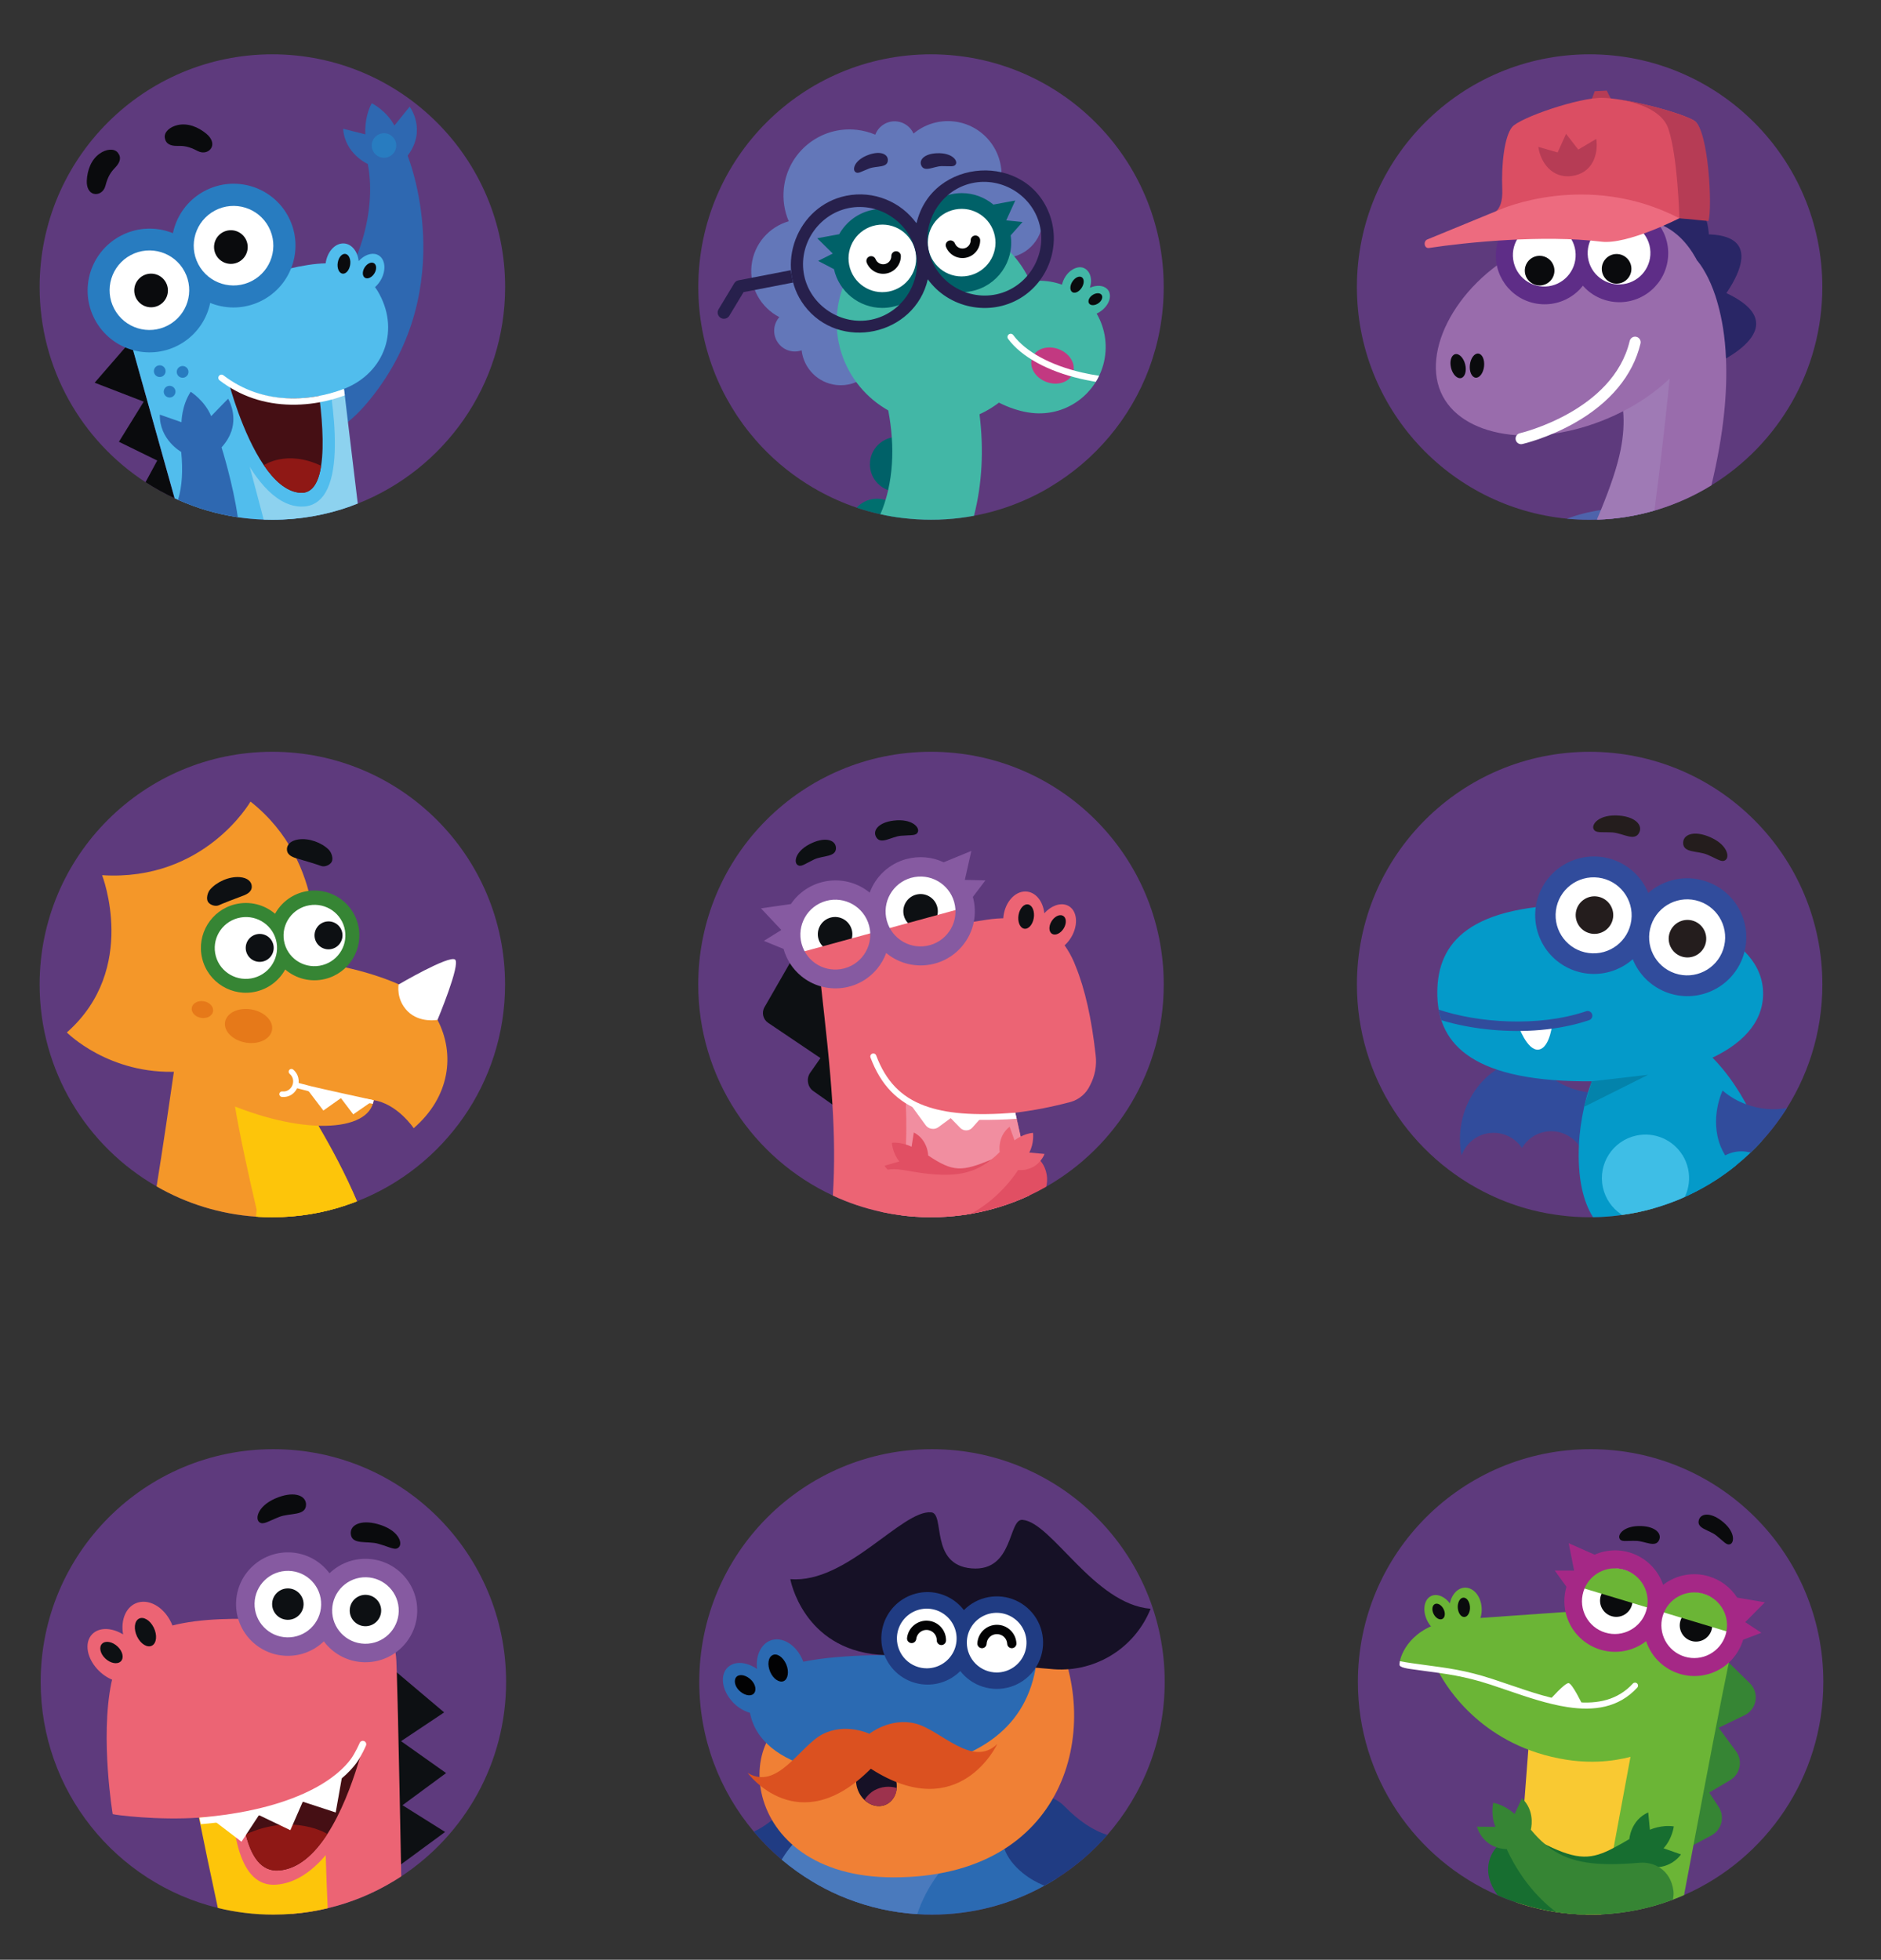 <?xml version="1.0" encoding="UTF-8"?> <!-- Generator: Adobe Illustrator 23.0.4, SVG Export Plug-In . SVG Version: 6.00 Build 0) --> <svg xmlns="http://www.w3.org/2000/svg" xmlns:xlink="http://www.w3.org/1999/xlink" x="0px" y="0px" width="250.08px" height="260.547px" viewBox="0 0 250.08 260.547" style="enable-background:new 0 0 250.08 260.547;" xml:space="preserve"><rect x="0" y="0" width="250.08" height="260.547" fill="#333333" stroke="none"/> <style type="text/css"> .st0{fill:#5E3A7D;} .st1{fill:#F49729;} .st2{fill:#FDC50A;} .st3{fill:#FFFFFF;} .st4{fill:#E67919;} .st5{fill-rule:evenodd;clip-rule:evenodd;fill:#368534;} .st6{fill-rule:evenodd;clip-rule:evenodd;fill:#0D1013;} .st7{fill:#0D1013;} .st8{fill:#EC6474;} .st9{fill:#F18EA0;} .st10{fill-rule:evenodd;clip-rule:evenodd;fill:#EC6474;} .st11{fill:#865AA1;} .st12{fill:#E14F63;} .st13{fill:#4E63AB;} .st14{fill:#292666;} .st15{fill:#996CAC;} .st16{fill:#1F4B9B;} .st17{fill:#9F7AB5;} .st18{fill-rule:evenodd;clip-rule:evenodd;fill:#5E2D87;} .st19{fill-rule:evenodd;clip-rule:evenodd;fill:#FFFFFF;} .st20{fill-rule:evenodd;clip-rule:evenodd;fill:#0A0B0D;} .st21{fill:#B63C55;} .st22{fill:#DB4E63;} .st23{fill:#ED6B7F;} .st24{fill-rule:evenodd;clip-rule:evenodd;fill:#B63C55;} .st25{fill:#2E68B1;} .st26{fill-rule:evenodd;clip-rule:evenodd;fill:#51BDED;} .st27{fill-rule:evenodd;clip-rule:evenodd;fill:#8DD2EF;} .st28{fill:#51BDED;} .st29{fill-rule:evenodd;clip-rule:evenodd;fill:#450F14;} .st30{fill:#8F1815;} .st31{fill-rule:evenodd;clip-rule:evenodd;fill:#287CC0;} .st32{fill:#287CC0;} .st33{fill:#098F87;} .st34{fill:#006168;} .st35{fill:#006F6E;} .st36{fill:#42B7A6;} .st37{fill:#6377B9;} .st38{fill:#241D1D;} .st39{fill-rule:evenodd;clip-rule:evenodd;fill:#C23981;} .st40{fill-rule:evenodd;clip-rule:evenodd;fill:#42B7A6;} .st41{fill:#27204C;} .st42{fill:#050608;} .st43{fill:#314C9C;} .st44{fill:#EF8208;} .st45{fill:#049AC9;} .st46{fill:#3EBEE6;} .st47{fill:#0383AB;} .st48{fill-rule:evenodd;clip-rule:evenodd;fill:#FDC50A;} .st49{fill-rule:evenodd;clip-rule:evenodd;fill:none;} .st50{fill-rule:evenodd;clip-rule:evenodd;fill:#865AA1;} .st51{fill:#0A0B0D;} .st52{fill-rule:evenodd;clip-rule:evenodd;fill:#6BB536;} .st53{fill-rule:evenodd;clip-rule:evenodd;fill:#F9C932;} .st54{fill:#6BB536;} .st55{fill:#A52886;} .st56{fill:#176E30;} .st57{fill:#368534;} .st58{fill:#203C83;} .st59{fill:#2B6AB2;} .st60{fill:#4A7ABD;} .st61{fill:#F08035;} .st62{fill:#161126;} .st63{fill:#020203;} .st64{fill:#DB5120;} .st65{fill:#9D324D;} </style> <g id="Слой_2"> </g> <g id="Слой_1"> <path class="st0" d="M67.148,130.891c0,13.117-8.161,24.326-19.685,28.828 c-0.445,0.176-0.899,0.343-1.362,0.491c-3.103,1.056-6.429,1.621-9.893,1.621 c-0.63,0-1.251-0.019-1.871-0.056c-0.102-0.009-0.204-0.009-0.306-0.019 c-4.789-0.333-9.273-1.751-13.21-4.02c-9.291-5.326-15.553-15.359-15.553-26.846 c0-17.091,13.849-30.94,30.94-30.94C53.299,99.951,67.148,113.8,67.148,130.891z "></path> <path class="st1" d="M42.322,149.668c1.788,3.038,3.631,6.494,5.141,10.051 c-0.445,0.176-0.899,0.343-1.362,0.491c-3.103,1.056-6.429,1.621-9.893,1.621 c-0.63,0-1.251-0.019-1.871-0.056c-0.102-0.009-0.204-0.009-0.306-0.019 c-4.789-0.333-9.273-1.751-13.21-4.02c0.843-5.197,1.769-11.589,2.297-15.248 c0.25-1.806,0.408-2.946,0.408-2.946l5.382,1.992l1.853,0.685l1.649,0.611 l1.667,0.611l4.159,1.538l0.834,0.315l0.713,0.259 c0.787,1.223,1.64,2.575,2.501,4.039 C42.294,149.612,42.313,149.64,42.322,149.668z"></path> <path class="st2" d="M47.463,159.719c-0.445,0.176-0.899,0.343-1.362,0.491 c-3.103,1.056-6.429,1.621-9.893,1.621c-0.63,0-1.251-0.019-1.871-0.056 c-0.102-0.009-0.204-0.009-0.306-0.019c0.028-0.306,0.056-0.602,0.093-0.899 c0.602-5.836,1.908-10.264,2.483-12.024v-0.009 c0.176-0.528,0.287-0.815,0.287-0.815l-3.678-4.252l-0.806-0.926l-0.083-0.102 l1.816,0.685l4.113,1.556l0.824,0.315l0.704,0.269 c0.787,1.223,1.64,2.575,2.501,4.039c0.009,0.019,0.028,0.046,0.037,0.074 C44.11,152.706,45.953,156.161,47.463,159.719z"></path> <path class="st2" d="M46.102,160.21c-3.103,1.056-6.429,1.621-9.893,1.621 c-0.63,0-1.251-0.019-1.871-0.056c-0.074-0.306-0.148-0.611-0.213-0.917 c-1.176-5.039-2.27-10.079-2.881-13.747c-0.158-0.926-0.278-1.76-0.361-2.492 c-0.13-1.047-0.176-1.871-0.121-2.399c0.028-0.324,0.092-0.537,0.204-0.63 c1.223-1.056,3.187-1.593,5.169-0.593c0.963,0.472,1.936,1.306,2.825,2.622 c0,0,0,0.009,0.009,0.009c0,0.009,0,0.009,0,0.009 c0.157,0.222,0.306,0.445,0.454,0.676c0.046,0.074,0.093,0.148,0.139,0.222 c0.037,0.065,0.083,0.13,0.121,0.195c0.945,1.51,1.816,3.15,2.603,4.863 c0.009,0.019,0.028,0.046,0.028,0.074c0.009,0,0.009,0,0.009,0 C43.86,153.03,45.101,156.671,46.102,160.21z"></path> <path class="st1" d="M33.304,106.57c0,0-6.098,10.644-19.731,9.788 c0,0,4.881,12.461-4.685,20.907c0,0,5.601,5.688,14.879,5.206 c2.001-0.104,4.155,3.229,4.155,3.229l7.338-2.693l6.546-15.09 C41.805,127.917,43.689,114.761,33.304,106.57z"></path> <path class="st1" d="M58.167,135.594c-0.976-1.87-2.004-3.042-4.381-4.371 c0,0-4.678-2.43-12.055-3.313l-14.591,0.467l1.87,13.948 c-0.258-0.042-2.429,0.761-2.429,0.761l2.781,3.237 c10.697,4.748,19.716,4.206,20.323-0.048c-0.036-0.005-0.07-0.01-0.106-0.015 c3.2,0.408,5.422,3.733,5.422,3.733 C59.834,145.823,60.532,140.125,58.167,135.594z"></path> <polygon class="st3" points="49.685,146.276 44.89,145.42 44.89,145.42 44.89,145.42 40.738,144.679 42.991,147.647 45.327,145.996 46.965,148.153 "></polygon> <path class="st3" d="M60.497,127.574c-0.818-0.604-7.498,3.314-7.498,3.314 s-0.387,1.973,1.202,3.565c1.59,1.592,3.966,1.141,3.966,1.141 S61.28,128.153,60.497,127.574z"></path> <ellipse transform="matrix(0.169 -0.986 0.986 0.169 -107.068 145.881)" class="st4" cx="32.994" cy="136.447" rx="2.236" ry="3.166"></ellipse> <ellipse transform="matrix(0.169 -0.986 0.986 0.169 -110.008 138.018)" class="st4" cx="26.861" cy="134.259" rx="1.118" ry="1.434"></ellipse> <path class="st5" d="M47.607,122.949c-0.779-3.202-4.01-5.165-7.216-4.385 c-1.694,0.412-3.041,1.508-3.821,2.922c-1.409-1.203-3.357-1.736-5.296-1.264 c-3.206,0.78-5.173,4.008-4.394,7.21c0.779,3.202,4.01,5.165,7.216,4.385 c1.694-0.412,3.041-1.508,3.821-2.922c1.409,1.203,3.357,1.736,5.296,1.264 C46.419,129.379,48.386,126.151,47.607,122.949z"></path> <ellipse transform="matrix(0.986 -0.167 0.167 0.986 -20.599 7.237)" class="st3" cx="32.703" cy="126.021" rx="4.143" ry="4.109"></ellipse> <ellipse transform="matrix(0.986 -0.167 0.167 0.986 -20.194 8.737)" class="st3" cx="41.82" cy="124.364" rx="4.111" ry="4.077"></ellipse> <path class="st6" d="M43.693,112.953c0.38,0.376,0.638,1.158,0.42,1.605 c-0.218,0.447-0.947,0.75-1.417,0.572c-0.471-0.178-2.244-0.724-2.962-0.921 c-0.664-0.182-1.514-0.422-1.584-1.204c-0.06-0.665,0.471-1.243,1.508-1.398 C41.092,111.393,42.761,112.03,43.693,112.953z"></path> <path class="st6" d="M31.866,116.614c1.046,0.078,1.618,0.614,1.608,1.282 c-0.012,0.786-0.842,1.087-1.491,1.318c-0.701,0.25-2.429,0.925-2.885,1.138 c-0.456,0.212-1.205-0.036-1.456-0.466c-0.251-0.429-0.051-1.228,0.3-1.632 C28.802,117.265,30.42,116.506,31.866,116.614z"></path> <path class="st6" d="M42.803,122.719c0.906-0.483,2.032-0.141,2.514,0.764 c0.482,0.905,0.138,2.03-0.768,2.513s-2.032,0.141-2.514-0.764 C41.553,124.327,41.897,123.202,42.803,122.719z"></path> <path class="st6" d="M33.656,124.385c0.906-0.483,2.032-0.141,2.514,0.764 c0.482,0.905,0.138,2.03-0.768,2.513s-2.032,0.141-2.514-0.764 C32.406,125.992,32.75,124.867,33.656,124.385z"></path> <path class="st3" d="M39.535,143.937c0.647,0.159,1.282,0.329,1.896,0.494 c0.653,0.176,7.949,1.778,8.255,1.842c-0.026,0.176-0.063,0.337-0.109,0.481 c0,0-7.386-1.359-8.336-1.615c-0.634-0.171-1.289-0.347-1.953-0.508 C39.392,144.406,39.486,144.172,39.535,143.937z"></path> <path class="st3" d="M37.138,145.432c0.021-0.201,0.202-0.347,0.403-0.326 c0.694,0.073,1.146-0.383,1.323-0.797c0.18-0.422,0.195-1.081-0.357-1.547 c-0.075-0.063-0.121-0.152-0.129-0.25c-0.008-0.098,0.022-0.193,0.085-0.268 c0.063-0.075,0.152-0.121,0.25-0.129c0.098-0.008,0.193,0.022,0.268,0.085 c0.706,0.596,0.925,1.537,0.558,2.396c-0.229,0.537-0.643,0.938-1.167,1.13l0,0 c-0.288,0.106-0.594,0.142-0.908,0.109 C37.263,145.814,37.117,145.633,37.138,145.432z"></path> <path class="st0" d="M154.721,130.89c0,11.514-6.29,21.565-15.628,26.883 c-0.741,0.426-1.491,0.815-2.27,1.176c-2.427,1.13-5.021,1.955-7.735,2.427 c-0.389,0.065-0.778,0.13-1.167,0.176c-1.362,0.185-2.742,0.278-4.15,0.278 c-1.454,0-2.881-0.102-4.28-0.296c-0.76-0.102-1.519-0.241-2.26-0.398 c-2.27-0.491-4.447-1.223-6.503-2.186c-10.57-4.919-17.897-15.627-17.897-28.059 c0-17.091,13.858-30.94,30.94-30.94 C140.862,99.95,154.721,113.799,154.721,130.89z"></path> <path class="st7" d="M106.933,124.702l2.745,0.99l1.41,21.453l-2.926-2.067 c-0.392-0.263-0.656-0.679-0.727-1.145c-0.088-0.464,0.017-0.944,0.291-1.329 l1.355-1.93l-6.958-4.69c-0.683-0.459-0.894-1.369-0.481-2.081L106.933,124.702z "></path> <path class="st8" d="M136.824,158.949c-2.427,1.13-5.021,1.955-7.735,2.427 c-0.389,0.065-0.778,0.13-1.167,0.176c-1.362,0.185-2.742,0.278-4.15,0.278 c-1.454,0-2.881-0.102-4.28-0.296c-0.76-0.102-1.519-0.241-2.26-0.398 c-2.27-0.491-4.447-1.223-6.503-2.186c0.259-4.039,0.194-8.059-0.056-12.098 c-0.315-5.169-0.917-10.366-1.51-15.702c-0.019-0.158-0.037-0.315-0.056-0.472 c-0.093-0.556-0.083-1.056,0.037-1.501v-0.009c0-0.009,0-0.019,0.009-0.028 c0.046-0.195,0.121-0.38,0.213-0.556c0.111-0.25,0.269-0.482,0.454-0.704 c0.037-0.037,0.065-0.074,0.102-0.111c0.361-0.389,0.815-0.723,1.343-1.01 c0.009,0,0.009,0,0.009-0.009c1.167-0.639,2.687-1.047,4.271-1.306 c0.232-0.037,0.472-0.074,0.713-0.111c0.009,0,0.009,0,0.019,0 c0.583-0.083,1.176-0.148,1.741-0.185c0.009,0,0.019,0,0.019,0 c0.269-0.028,0.528-0.046,0.787-0.065c0.009,0,0.009,0,0.009,0 c0,0.009,0,0.009,0,0.009s0,0,0.009-0.009c0.324-0.018,0.648-0.037,0.954-0.046 c1.352-0.056,2.538-0.037,3.288-0.028c0.658,0.009,1.241,0.046,1.788,0.093 h0.009c0.315,0.028,0.602,0.056,0.88,0.102c0,0,0,0,0.009,0 c0.046,0,0.102,0.009,0.148,0.019c0.797,0.12,1.454,0.306,2.001,0.556 c2.223,1.01,2.649,3.131,3.316,7.04c0.565,3.307,1.779,7.457,2.927,11.894 c0.083,0.334,0.176,0.676,0.259,1.01c0.093,0.343,0.176,0.685,0.259,1.028 c0.028,0.102,0.056,0.213,0.083,0.324c0.074,0.287,0.148,0.574,0.213,0.861 l0.037,0.167l0.148,0.639c0.009,0.018,0.009,0.046,0.019,0.074 c0.148,0.63,0.287,1.269,0.426,1.908c0.028,0.13,0.056,0.259,0.083,0.389 c0.139,0.695,0.278,1.38,0.398,2.075h0.009 c0.046,0.278,0.093,0.556,0.139,0.834c0.055,0.352,0.111,0.695,0.157,1.038 c0.028,0.139,0.046,0.278,0.065,0.417v0.009 c0.028,0.176,0.046,0.361,0.074,0.537 C136.666,157.004,136.759,157.986,136.824,158.949z"></path> <path class="st9" d="M136.824,158.949c-2.427,1.13-5.021,1.955-7.735,2.427 c-0.389,0.065-0.778,0.13-1.167,0.176c-1.362,0.185-2.742,0.278-4.15,0.278 c-1.454,0-2.881-0.102-4.28-0.296c0.074-0.723,0.176-1.491,0.306-2.297 c0.139-0.917,0.259-1.825,0.343-2.696c0.037-0.324,0.065-0.648,0.093-0.963 c0.111-1.223,0.176-2.371,0.213-3.409c0.111-2.955-0.009-4.956-0.009-4.956 v-6.216l13.728,3.715c0.083,0.334,0.176,0.676,0.259,1.01 c0.093,0.343,0.176,0.685,0.259,1.028c0.028,0.102,0.056,0.213,0.083,0.324 c0.065,0.287,0.139,0.574,0.204,0.861c0.019,0.056,0.028,0.111,0.046,0.167 l0.148,0.639c0.009,0.018,0.009,0.046,0.019,0.074 c0.148,0.63,0.287,1.269,0.426,1.908c0.028,0.13,0.056,0.259,0.083,0.389 c0.139,0.695,0.278,1.38,0.398,2.075c0.056,0.278,0.102,0.556,0.148,0.834 c0.055,0.352,0.111,0.695,0.157,1.038c0.028,0.139,0.046,0.278,0.065,0.417 v0.009c0.028,0.176,0.046,0.361,0.074,0.537 C136.666,157.004,136.759,157.986,136.824,158.949z"></path> <path class="st3" d="M120.653,146.291l10.026,2.046l-1.395,1.57 c-0.201,0.238-0.497,0.377-0.809,0.379c-0.31,0.006-0.609-0.119-0.823-0.344 l-1.257-1.287l-1.618,1.194c-0.266,0.199-0.602,0.278-0.929,0.218 c-0.335-0.045-0.633-0.236-0.816-0.52L120.653,146.291z"></path> <path class="st8" d="M131.186,122.279c1.784-0.277,3.601-0.266,5.381,0.033 c1.423,0.272,2.738,0.945,3.79,1.94c1.167,1.215,2.074,2.657,2.663,4.236 c1.226,3.009,2.108,6.929,2.645,11.763c0.176,1.389-0.083,2.798-0.74,4.034 c-0.488,1.07-1.416,1.876-2.545,2.209c-2.424,0.652-4.891,1.133-7.382,1.442 c-3.8,0.457-6.923,0.471-9.368,0.041c-3.763-0.582-7.17-2.558-9.544-5.535 l-6.42-15.302c6.534-1.557,11.25-2.688,14.149-3.394 C126.241,123.116,128.703,122.627,131.186,122.279z"></path> <path class="st10" d="M141.845,120.346c-0.939-0.362-2.124,0.103-3.005,1.072 c-0.17-1.637-1.19-2.876-2.501-2.893c-1.512-0.02-2.835,1.59-2.955,3.597 c-0.121,2.007,1.007,3.65,2.519,3.67c0.667,0.009,1.297-0.3,1.803-0.82 c0.145,0.688,0.535,1.232,1.146,1.467c1.247,0.48,2.928-0.494,3.754-2.177 C143.432,122.579,143.091,120.826,141.845,120.346z"></path> <path class="st6" d="M136.712,120.25c0.557,0.125,0.88,0.947,0.723,1.835 c-0.158,0.889-0.736,1.508-1.293,1.383c-0.557-0.125-0.88-0.947-0.723-1.835 C135.577,120.744,136.156,120.125,136.712,120.25z"></path> <path class="st6" d="M141.313,121.747c0.46,0.237,0.519,0.974,0.131,1.645 c-0.388,0.671-1.076,1.022-1.536,0.785c-0.46-0.237-0.519-0.974-0.131-1.645 C140.166,121.861,140.853,121.509,141.313,121.747z"></path> <ellipse transform="matrix(0.935 -0.354 0.354 0.935 -36.797 47.425)" class="st3" cx="111.085" cy="124.179" rx="5.319" ry="5.319"></ellipse> <ellipse transform="matrix(0.935 -0.354 0.354 0.935 -36.797 47.425)" class="st7" cx="111.085" cy="124.179" rx="2.295" ry="2.295"></ellipse> <ellipse transform="matrix(0.985 -0.17 0.17 0.985 -18.833 22.6)" class="st3" cx="122.457" cy="121.194" rx="5.319" ry="5.319"></ellipse> <ellipse transform="matrix(0.985 -0.17 0.17 0.985 -18.833 22.6)" class="st7" cx="122.457" cy="121.194" rx="2.295" ry="2.295"></ellipse> <path class="st8" d="M106.331,126.647c1.35,2.609,4.559,3.629,7.168,2.279 c1.861-0.963,2.983-2.928,2.866-5.02L106.331,126.647z"></path> <path class="st8" d="M117.636,123.56c1.35,2.609,4.559,3.629,7.168,2.279 c1.861-0.963,2.983-2.928,2.866-5.02L117.636,123.56z"></path> <path class="st7" d="M122.03,110.614c0.259-0.603-0.774-1.808-3.211-1.517 c-1.97,0.236-2.809,1.27-2.363,2.14c0.589,1.155,2.02,0.002,3.303-0.119 C121.192,110.994,121.802,111.151,122.03,110.614z"></path> <path class="st7" d="M106.022,114.986c-0.53-0.387-0.252-1.951,1.994-2.938 c1.816-0.798,3.065-0.334,3.123,0.642c0.08,1.294-1.739,1.028-2.905,1.577 C106.936,114.887,106.49,115.332,106.022,114.986z"></path> <path class="st11" d="M101.557,125.09l2.617,1.072c0.383,1.374,1.174,2.649,2.362,3.621 c3.068,2.51,7.589,2.059,10.1-1.009c0.507-0.62,0.907-1.32,1.183-2.072 c3.062,2.535,7.6,2.107,10.135-0.955c1.556-1.88,1.991-4.315,1.39-6.502 l1.667-2.198l-2.736-0.064l0.868-3.854l-3.68,1.513 c-1.539-0.721-3.303-0.885-4.978-0.42l-0.002-0.007 c-2.244,0.615-4.053,2.277-4.856,4.46c-3.068-2.51-7.589-2.059-10.1,1.009 c-0.135,0.165-0.258,0.337-0.376,0.51l-3.977,0.573l2.705,2.877L101.557,125.09 z M121.598,116.603c0.006-0.001,0.012-0.002,0.018-0.003 c2.515-0.422,4.9,1.262,5.344,3.774l0.005,0.02 c0.435,2.529-1.262,4.932-3.791,5.367c-2.529,0.435-4.932-1.262-5.367-3.791 C117.372,119.441,119.069,117.038,121.598,116.603z M109.391,119.922 c2.395-0.92,5.083,0.276,6.003,2.672c0.002,0.006,0.004,0.011,0.006,0.017 c0.908,2.392-0.289,5.069-2.678,5.986c-2.395,0.92-5.083-0.276-6.003-2.672 S106.996,120.842,109.391,119.922z"></path> <path class="st3" d="M130.486,148.89c-3.274,0-5.782-0.369-7.847-1.131 c-3.344-1.234-5.539-3.508-6.905-7.156c-0.078-0.209,0.028-0.441,0.236-0.519 c0.209-0.078,0.441,0.028,0.519,0.236c1.279,3.413,3.321,5.536,6.429,6.682 c2.831,1.044,6.501,1.366,12.065,0.933l0.188,0.801 C133.469,148.87,131.883,148.89,130.486,148.89z"></path> <path class="st12" d="M139.093,157.772c-0.741,0.426-1.491,0.815-2.27,1.176 c-2.427,1.13-5.021,1.955-7.735,2.427c-0.389,0.065-0.778,0.13-1.167,0.176 c-4.178-1.491-6.466-5.123-6.466-5.123c-0.491,0.12-0.926,0.157-1.315,0.111 c-1.028-0.083-1.723-0.611-2.121-1.028c-0.278-0.287-0.417-0.528-0.417-0.528 l1.964-0.565c-0.908-1.102-0.991-2.483-0.991-2.483 c0.713-0.065,1.39,0.074,1.871,0.232c0.463,0.139,0.75,0.296,0.75,0.296 l0.297-1.899c1.89,0.973,1.908,3.057,1.908,3.057 c3.326,2.233,4.484,2.158,8.393,0.547c0.25-0.093,0.5-0.204,0.769-0.315 c1.464-0.611,2.612-0.778,3.529-0.667h0.009 c1.028,0.111,1.742,0.574,2.223,1.139c0.306,0.361,0.519,0.769,0.648,1.139 C139.269,156.309,139.269,157.078,139.093,157.772z"></path> <path class="st8" d="M138.871,153.419c0,0-0.148,0.435-0.546,0.908 c-0.371,0.463-0.963,0.954-1.862,1.149v0.009 c-0.333,0.065-0.695,0.102-1.112,0.074c0,0-2.195,3.622-6.262,5.817 c-0.389,0.065-0.778,0.13-1.167,0.176c-1.362,0.185-2.742,0.278-4.15,0.278 c-1.454,0-2.881-0.102-4.28-0.296c-0.76-0.102-1.519-0.241-2.26-0.398 c-0.547-0.658-0.852-1.556-0.667-2.761c0.167-1.139-0.148-2.538,1.454-2.862 c0.51-0.111,1.223-0.102,2.214,0.065c0.111,0.009,0.232,0.037,0.352,0.056 c5.651,1.047,8.55,0.658,11.209-1.464c0.38-0.296,0.75-0.63,1.121-1 c0,0-0.361-2.056,1.315-3.372l0.648,1.816c0,0,0.315-0.25,0.815-0.5 c0.435-0.222,1.01-0.445,1.649-0.5c0,0,0.176,1.371-0.5,2.622 L138.871,153.419z"></path> <path class="st0" d="M242.28,38.162c0,11.153-5.901,20.926-14.748,26.364 c-2.195,1.352-4.567,2.436-7.086,3.214c-0.158,0.046-0.324,0.102-0.491,0.139 c-2.418,0.704-4.956,1.121-7.577,1.204h-0.074 c-0.315,0.009-0.639,0.019-0.963,0.019c-1.01,0-2.01-0.046-3.001-0.139 c-15.683-1.51-27.939-14.72-27.939-30.801c0-17.091,13.849-30.94,30.94-30.94 S242.28,21.071,242.28,38.162z"></path> <path class="st13" d="M220.446,67.741c-0.158,0.046-0.324,0.102-0.491,0.139 c-2.418,0.704-4.956,1.121-7.577,1.204h-0.074 c-0.315,0.009-0.639,0.019-0.963,0.019c-1.01,0-2.01-0.046-3.001-0.139 c1.334-0.519,2.844-0.908,4.502-1.158c0.028-0.009,0.055-0.009,0.083-0.019 c0.75-0.111,1.519-0.194,2.325-0.241c1.621-0.102,3.215-0.046,4.734,0.139 C220.14,67.694,220.288,67.722,220.446,67.741z"></path> <path class="st14" d="M228.116,38.371l-0.289,10.131 C227.827,48.501,240.358,43.14,228.116,38.371z"></path> <path class="st14" d="M222.403,31.58l5.073,10.014 C227.475,41.594,239.361,28.665,222.403,31.58z"></path> <path class="st14" d="M217.32,30.07l9.375,6.811 C226.695,36.88,230.607,20.12,217.32,30.07z"></path> <path class="st15" d="M227.533,64.526c-2.195,1.352-4.567,2.436-7.086,3.214 c-0.158,0.046-0.324,0.102-0.491,0.139c-2.418,0.704-4.956,1.121-7.577,1.204 c0.195-0.445,0.37-0.871,0.546-1.297c1.38-3.316,2.372-6.114,2.863-8.569 c0.352-1.76,0.463-3.335,0.38-4.734c-0.018-0.324-0.046-0.63-0.092-0.926 c-0.111-0.908-0.315-1.732-0.584-2.492c-0.204-0.556-0.435-1.065-0.704-1.547 c-4.595-8.207-18.786-6.855-18.786-6.855l8.504-2.297h0.009l4.734-1.288h0.009 l1.797-0.482l3.261-0.889h0.009l3.77-1.019l3.27-0.88l2.798-0.76h0.009 l1.463-0.398c0,0,0.01,0,0.01,0.009c0.083,0.083,0.565,0.63,1.158,1.732 c0.408,0.741,0.861,1.732,1.288,3.02v0.009 c0.111,0.334,0.213,0.695,0.315,1.065c0.519,1.871,0.945,4.233,1.065,7.17 C229.663,51.974,229.219,57.523,227.533,64.526z"></path> <path class="st16" d="M214.34,15.284l0.257,0.019 C214.509,15.296,214.424,15.29,214.34,15.284z"></path> <path class="st17" d="M222.012,50.01c0,0-0.009,0.111-0.037,0.324 c-0.139,1.519-0.806,8.198-1.908,16.684c-0.028,0.222-0.056,0.445-0.083,0.667 l-0.028,0.195c-2.418,0.704-4.956,1.121-7.577,1.204h-0.074 c0.185-0.435,0.361-0.861,0.537-1.278c1.25-3.066,2.158-5.688,2.621-7.994 c0.38-1.927,0.472-3.631,0.334-5.141c-0.019-0.306-0.056-0.602-0.102-0.889 l0.38-0.222L222.012,50.01z"></path> <path class="st15" d="M191.541,52.097c2.593,6.075,12.565,7.645,22.274,3.506 c9.709-4.139,15.084-12.265,12.885-18.493c-3.886-11.006-12.879-8.883-22.588-4.744 C194.403,36.505,188.948,46.022,191.541,52.097z"></path> <path class="st3" d="M202.151,59.049c-0.303-0.034-0.564-0.255-0.636-0.569 c-0.091-0.396,0.158-0.792,0.555-0.883c0.123-0.028,12.384-2.936,14.601-12.269 c0.094-0.396,0.491-0.645,0.888-0.547c0.396,0.095,0.641,0.492,0.547,0.889 c-1.011,4.255-4.059,7.918-8.815,10.594c-3.547,1.996-6.758,2.741-6.893,2.772 C202.314,59.055,202.231,59.058,202.151,59.049z"></path> <ellipse transform="matrix(0.16 -0.987 0.987 0.16 139.03 231.177)" class="st18" cx="205.313" cy="33.919" rx="6.498" ry="6.49"></ellipse> <ellipse transform="matrix(0.16 -0.987 0.987 0.16 147.66 240.751)" class="st18" cx="215.253" cy="33.637" rx="6.498" ry="6.49"></ellipse> <path class="st3" d="M209.444,33.344l0.002-0c-0.312-2.28-2.415-3.875-4.699-3.561 c-2.283,0.314-3.882,2.417-3.57,4.697l0.003,0.022 c0.321,2.285,2.431,3.876,4.713,3.554 C208.172,37.735,209.76,35.626,209.444,33.344z"></path> <path class="st19" d="M219.383,33.062l0.003-0c-0.312-2.28-2.415-3.875-4.699-3.561 c-2.283,0.314-3.879,2.439-3.568,4.72c0.321,2.285,2.431,3.876,4.713,3.554 C218.111,37.453,219.699,35.344,219.383,33.062z"></path> <path class="st20" d="M214.988,33.769c-1.366-0.031-2.344,1.27-1.937,2.575 c0.246,0.79,0.99,1.351,1.817,1.369c1.366,0.031,2.345-1.27,1.937-2.575 C216.559,34.348,215.816,33.787,214.988,33.769z"></path> <path class="st20" d="M204.676,34.008c-1.299,0.019-2.222,1.245-1.882,2.5 c0.232,0.855,1.033,1.458,1.917,1.446c1.299-0.019,2.222-1.245,1.882-2.5 C206.361,34.599,205.56,33.995,204.676,34.008z"></path> <path class="st20" d="M212.663,23.156c-0.063-0.785,0.785-1.447,1.851-1.615 c1.406-0.222,2.784,0.443,3.826,1.431c0.682,0.646,0.885,1.376,0.581,1.915 c-0.33,0.584-1.152,0.824-1.915,0.355c-1.166-0.717-1.849-0.83-2.705-0.865 C213.387,24.338,212.732,24.012,212.663,23.156z"></path> <path class="st20" d="M206.734,23.342c0.138-0.775-0.643-1.515-1.689-1.785 c-1.378-0.356-2.814,0.175-3.945,1.058c-0.74,0.578-1.013,1.285-0.761,1.85 c0.273,0.612,1.068,0.931,1.872,0.536c1.229-0.602,1.92-0.649,2.776-0.602 C205.9,24.449,206.583,24.187,206.734,23.342z"></path> <ellipse transform="matrix(0.114 -0.993 0.993 0.114 125.775 238.144)" class="st20" cx="196.442" cy="48.535" rx="1.614" ry="0.949"></ellipse> <ellipse transform="matrix(0.971 -0.241 0.241 0.971 -6.011 48.144)" class="st20" cx="193.765" cy="48.641" rx="0.968" ry="1.634"></ellipse> <path class="st21" d="M213.788,15.171l-1.612,0.084c-0.5,0.026-0.931-0.362-0.957-0.863 v-0c-0.026-0.501,0.362-0.932,0.795-2.259l1.612-0.084 c0.568,1.274,0.999,1.662,1.025,2.164v0 C214.676,14.713,214.288,15.145,213.788,15.171z"></path> <path class="st22" d="M198.011,28.486c0,0,1.859,0.037,1.717-3.323 s0.294-7.062,1.325-8.291c1.031-1.228,8.933-3.958,12.07-3.864 c3.137,0.094,10.191,1.887,12.128,3.038s1.869,12.747,1.868,13.235 c-0,0.11-1.573-0.263-3.85-0.267 C215.479,28.998,198.011,28.486,198.011,28.486z"></path> <path class="st16" d="M213.669,14.333l0.261,0.02 C213.841,14.346,213.754,14.339,213.669,14.333z"></path> <path class="st21" d="M225.251,16.047c-1.706-1.014-7.384-2.554-10.855-2.941 c1.914,0.225,6.421,1.062,7.414,4.013c1.248,3.71,1.454,11.645,1.46,11.895 c0.063-0.001,3.867,0.372,3.867,0.372 C227.678,27.826,227.188,17.198,225.251,16.047z"></path> <path class="st23" d="M199.34,27.899c0,0,11.587-5.259,23.93,1.115 c0,0-6.897,3.542-10.368,3.117c-7.687-0.941-17.983,0.082-22.914,0.837 c-0.664,0.102-0.806-0.959-0.163-1.157L199.34,27.899z"></path> <path class="st24" d="M208.209,17.793l-1.118,2.472l-2.567-0.735 c0.292,2.117,1.864,4.226,4.458,3.868c2.719-0.375,3.538-2.814,3.246-4.931 l-2.396,1.42L208.209,17.793z"></path> <path class="st0" d="M67.157,38.162c0,13.08-8.115,24.261-19.592,28.791 c-0.306,0.12-0.611,0.232-0.917,0.343c-3.261,1.167-6.771,1.806-10.44,1.806 c-0.389,0-0.769-0.009-1.149-0.019c-1.167-0.046-2.316-0.148-3.446-0.315 c-2.779-0.417-5.447-1.204-7.939-2.316c-0.157-0.065-0.306-0.13-0.454-0.204 c-0.009,0-0.009,0-0.019-0.009c-1.343-0.621-2.631-1.334-3.854-2.131 C10.873,58.588,5.268,49.028,5.268,38.162c0-17.091,13.858-30.94,30.94-30.94 C53.299,7.222,67.157,21.071,67.157,38.162z"></path> <path class="st25" d="M48.575,17.862l-2.956-0.742c0.249,3.359,3.282,4.681,3.282,4.681 c1.273,6.604-1.443,15.302-7.086,20.69c-6.136,5.858-6.812,9.744-4.096,12.602 c3.443,3.623,6.805,3.767,11.501-2.022c12.116-14.935,4.973-32.371,4.973-32.371 c2.607-3.436,0.272-6.517,0.272-6.517l-2.031,2.511 c-1.049-1.996-3.008-2.97-3.008-2.97 C48.382,15.666,48.575,17.862,48.575,17.862z"></path> <path class="st20" d="M19.349,64.109l1.556-2.881l-5.095-2.492l3.298-5.336l-6.522-2.52 l4.067-4.687l0.713-0.824l0.333,1.195l0.528,1.881l4.975,17.795 C21.859,65.619,20.571,64.906,19.349,64.109z"></path> <path class="st26" d="M47.26,66.314l-0.612,0.982c-3.261,1.167-6.771,1.806-10.44,1.806 c-0.389,0-0.769-0.009-1.149-0.019c-1.167-0.046-2.316-0.148-3.446-0.315 c-2.779-0.417-5.447-1.204-7.939-2.316c-0.157-0.065-0.306-0.13-0.454-0.204 l-4.993-17.804l-0.528-1.881l-0.333-1.195l-0.732-2.594v-0.009l-0.334-1.186 c0,0,1.825-0.38,3.687-0.732h0.009c0.324-0.056,0.648-0.12,0.963-0.167 c0.009,0,0.019-0.009,0.019-0.009c0.361-0.065,0.704-0.12,1.028-0.167 c0.75-0.13,1.352-0.213,1.64-0.204c0.361,0.009,0.759,0.009,1.195,0.028 c0.88,0.028,1.908,0.083,3.029,0.176c0.324,0.028,0.658,0.065,0.991,0.093 H28.872c0.723,0.083,1.482,0.176,2.251,0.287c0.009,0,0.009,0,0.019,0 c1.853,0.269,3.789,0.658,5.623,1.223c0.936,0.296,2.297,0.861,3.659,1.779 c0.009,0.018,0.028,0.028,0.046,0.037c0.732,0.5,1.464,1.093,2.131,1.797 c0.056,0.056,0.111,0.12,0.167,0.185c0.843,0.917,1.575,2.019,2.066,3.316 c0.352,0.917,0.584,1.584,0.723,2.538v0.009 c0.037,0.259,0.065,0.547,0.083,0.862c0.037,0.463,0.055,1.01,0.055,1.658 c0,0.621,0.046,1.343,0.121,2.121C46.111,59.885,46.945,64.489,47.26,66.314z"></path> <path class="st27" d="M47.565,66.953c-0.306,0.12-0.611,0.232-0.917,0.343 c-3.261,1.167-6.771,1.806-10.44,1.806c-0.389,0-0.769-0.009-1.149-0.019 l-1.843-6.975c0-0.009,0-0.019,0-0.019l-2.816-10.681l-0.269-1.028l-0.056-0.204 v-0.009l-0.13-0.491l-0.658-2.501c0,0,0.547-3.65,7.429-5.049l0.046-0.019 c1.38,0.88,2.594,1.436,3.64,1.797c0.019,0.009,0.037,0.019,0.065,0.019 c2.603,0.899,4.104,0.63,4.271,1.454c0.009,0.037,0.741,4.752,0.935,5.993 c0.019,0.12,0.037,0.232,0.046,0.334v0.009 c0.046,0.269,0.074,0.472,0.083,0.565c0,0,0.019,0.093,0.037,0.278 c0.056,0.537,0.213,1.816,0.417,3.52C46.611,59.005,47.111,63.192,47.565,66.953 z"></path> <path class="st28" d="M28.337,50.191l0.091,0.348c0.175,0.674,4.363,16.5,11.497,16.81 c0.342,0.015,0.666-0.009,0.973-0.071c0.845-0.172,1.551-0.638,2.107-1.391 c3.45-4.677-0.039-19.166-0.189-19.781l-0.104-0.425L28.337,50.191z"></path> <path class="st29" d="M42.693,61.928c-0.34,2.215-1.164,3.711-2.793,3.587 c-1.841-0.142-3.464-1.659-4.821-3.659l-0.003-0.004 c-2.897-4.265-4.583-10.725-4.583-10.725l10.845-5.072 C41.338,46.056,43.566,56.307,42.693,61.928z"></path> <path class="st30" d="M42.693,61.928c-0.34,2.215-1.164,3.711-2.793,3.587 c-1.841-0.142-3.464-1.659-4.821-3.659l-0.003-0.004 C35.077,61.852,38.087,59.739,42.693,61.928z"></path> <path class="st26" d="M50.123,33.841c-0.762-0.293-1.724,0.085-2.439,0.872 c-0.138-1.329-0.965-2.334-2.029-2.348c-1.156-0.015-2.165,1.15-2.36,2.647 c-2.937,0.055-6.577,1.093-11.042,2.376c-3.433,0.986-10.364,2.822-10.364,2.822 c1.686,4.405,4.38,6.669,5.587,7.927c6.396,6.664,14.742,4.939,18.252,3.568 c5.45-2.128,7.527-8,4.442-13.074c-0.1-0.164-0.209-0.302-0.313-0.454 c0.346-0.307,0.656-0.697,0.883-1.159C51.411,35.652,51.134,34.23,50.123,33.841z "></path> <path class="st20" d="M45.959,33.764c-0.452-0.101-0.921,0.401-1.049,1.123 c-0.128,0.721,0.135,1.388,0.587,1.489c0.452,0.101,0.921-0.401,1.049-1.123 C46.673,34.532,46.411,33.865,45.959,33.764z"></path> <path class="st20" d="M49.692,34.977c-0.373-0.193-0.931,0.093-1.246,0.637 c-0.315,0.544-0.267,1.142,0.106,1.334c0.373,0.193,0.931-0.093,1.246-0.637 C50.113,35.767,50.065,35.17,49.692,34.977z"></path> <ellipse transform="matrix(0.884 -0.468 0.468 0.884 -15.757 13.773)" class="st31" cx="19.867" cy="38.628" rx="8.233" ry="8.22"></ellipse> <ellipse transform="matrix(0.884 -0.468 0.468 0.884 -11.671 18.304)" class="st31" cx="31.038" cy="32.664" rx="8.233" ry="8.22"></ellipse> <ellipse transform="matrix(0.884 -0.468 0.468 0.884 -11.675 18.314)" class="st19" cx="31.036" cy="32.665" rx="5.292" ry="5.286"></ellipse> <ellipse transform="matrix(0.884 -0.468 0.468 0.884 -15.742 13.77)" class="st19" cx="19.854" cy="38.581" rx="5.292" ry="5.286"></ellipse> <circle class="st20" cx="20.086" cy="38.618" r="2.238"></circle> <circle class="st20" cx="30.695" cy="32.845" r="2.238"></circle> <path class="st19" d="M45.67,51.723c-0.997,0.389-3.668,1.289-6.945,1.24 c-3.403-0.051-6.439-1.083-9.023-3.067c-0.184-0.141-0.449-0.107-0.59,0.078 c-0.141,0.184-0.107,0.448,0.078,0.59c2.731,2.096,5.936,3.187,9.523,3.241 c1.782,0.027,3.378-0.205,4.674-0.505c1.032-0.238,1.864-0.517,2.456-0.743 c-0.022-0.18-0.035-0.28-0.035-0.28c-0.012-0.085-0.04-0.288-0.081-0.563 C45.707,51.717,45.689,51.716,45.67,51.723z"></path> <path class="st20" d="M15.658,20.291c-0.487-0.593-1.532-0.482-2.396,0.124 c-1.14,0.799-1.658,2.202-1.722,3.602c-0.042,0.916,0.309,1.567,0.888,1.738 c0.627,0.185,1.369-0.204,1.588-1.052c0.334-1.295,0.739-1.838,1.317-2.444 C15.949,21.612,16.189,20.938,15.658,20.291z"></path> <path class="st20" d="M21.91,18.313c-0.11-0.76,0.678-1.456,1.708-1.686 c1.359-0.303,2.744,0.26,3.821,1.157c0.705,0.587,0.948,1.285,0.684,1.828 c-0.286,0.588-1.074,0.873-1.847,0.463c-1.182-0.627-1.855-0.694-2.693-0.676 C22.688,19.419,22.029,19.142,21.91,18.313z"></path> <circle class="st32" cx="24.279" cy="49.443" r="0.78"></circle> <circle class="st32" cx="21.237" cy="49.345" r="0.78"></circle> <circle class="st32" cx="22.549" cy="52.072" r="0.78"></circle> <path class="st25" d="M23.675,66.453c0.547-1.843,0.658-3.9,0.417-6.373 c0,0-2.9-1.593-2.844-4.956l2.881,1.01c0,0,0.009-2.205,1.223-4.048 c0,0,1.862,1.158,2.723,3.242l1.38-1.427l0.871-0.889 c0,0,1.214,1.945,0.445,4.298c-0.241,0.695-0.648,1.436-1.315,2.168 c0,0,1.538,4.891,2.158,9.291C28.834,68.352,26.167,67.565,23.675,66.453z"></path> <circle class="st31" cx="51.052" cy="19.344" r="1.63"></circle> <path class="st0" d="M92.84,38.161c0,7.783,2.881,14.908,7.624,20.344 c1.953,2.244,4.231,4.196,6.758,5.796c0.533,0.339,1.066,0.658,1.613,0.956 c1.6,0.886,3.296,1.641,5.062,2.237c1.025,0.346,2.077,0.637,3.151,0.872 c0.99,0.222,1.994,0.395,3.019,0.512c1.219,0.145,2.458,0.222,3.712,0.222 c0.658,0,1.316-0.014,1.96-0.062c1.274-0.076,2.527-0.235,3.753-0.464 c1.925-0.36,3.781-0.893,5.56-1.593c1.343-0.519,2.638-1.136,3.891-1.842 c0.229-0.132,0.471-0.27,0.699-0.415c1.447-0.866,2.818-1.849,4.106-2.929 c1.343-1.129,2.583-2.382,3.719-3.725c4.529-5.38,7.25-12.326,7.25-19.908 c0-17.09-13.849-30.939-30.939-30.939C106.689,7.222,92.84,21.071,92.84,38.161z"></path> <circle class="st33" cx="117.558" cy="47.216" r="0.701"></circle> <circle class="st34" cx="119.294" cy="61.732" r="3.64"></circle> <path class="st35" d="M113.898,67.493c1.025,0.346,2.077,0.637,3.151,0.872 c0.99,0.222,1.994,0.395,3.019,0.512c-0.049-0.201-0.132-0.395-0.228-0.589 c-0.45-0.893-1.226-1.523-2.112-1.807c-0.886-0.291-1.883-0.242-2.784,0.215 C114.535,66.905,114.188,67.175,113.898,67.493z"></path> <path class="st36" d="M118.565,58.166c0.166,2.347,0.035,4.716-0.485,6.994 c-0.097,0.443-0.215,0.886-0.353,1.323c-0.035,0.145-0.076,0.284-0.125,0.422 c-0.166,0.499-0.346,0.99-0.554,1.461c0.99,0.222,1.994,0.395,3.019,0.512 c1.219,0.145,2.458,0.222,3.712,0.222c0.658,0,1.316-0.014,1.96-0.062 c1.274-0.076,2.527-0.235,3.753-0.464c1.08-4.217,1.323-8.787,0.734-13.503 c-0.145-1.239-0.36-2.493-0.63-3.746c-0.138-0.665-0.298-1.336-0.471-2.008 c-0.519-1.98-1.17-3.947-1.939-5.83c-0.499-1.26-1.053-2.479-1.648-3.656 l-5.927,2.749l-0.007,0.007l-2.721,1.26l-0.277,0.132l-1.87,0.866 c0.582,1.115,1.136,2.34,1.634,3.642c0.72,1.89,1.329,3.947,1.724,6.08 C118.322,55.749,118.482,56.954,118.565,58.166z"></path> <path class="st37" d="M99.919,35.287c0.314-2.862,2.339-5.12,4.944-5.87 c-0.573-1.341-0.82-2.842-0.65-4.395c0.529-4.816,4.862-8.292,9.678-7.764 c0.876,0.096,1.706,0.319,2.477,0.647c0.435-1.146,1.599-1.901,2.874-1.761 c1.007,0.111,1.824,0.752,2.212,1.613c1.437-1.197,3.339-1.833,5.346-1.613 c3.867,0.424,6.669,3.863,6.328,7.719c0.281-0.015,0.567-0.009,0.855,0.023 c2.867,0.315,4.935,2.894,4.621,5.76c-0.315,2.867-2.894,4.935-5.76,4.621 c-0.746-0.082-1.437-0.318-2.047-0.672l-14.473,9.81 c0.525,0.924,0.776,2.015,0.651,3.152c-0.315,2.872-2.899,4.946-5.772,4.63 c-2.477-0.272-4.358-2.232-4.627-4.608c-0.373,0.128-0.778,0.181-1.195,0.136 c-1.513-0.166-2.604-1.527-2.438-3.04c0.064-0.584,0.308-1.104,0.668-1.514 C101.149,40.892,99.599,38.203,99.919,35.287z"></path> <ellipse transform="matrix(0.067 -0.998 0.998 0.067 86.172 166.023)" class="st38" cx="131.858" cy="36.935" rx="2.203" ry="1.63"></ellipse> <circle class="st36" cx="124.666" cy="42.851" r="13.429"></circle> <path class="st36" d="M138.774,37.343c4.859,0.326,8.533,4.529,8.206,9.388 c-0.326,4.858-4.529,8.533-9.388,8.206c-4.859-0.326-11.201-4.709-10.875-9.567 C127.044,40.511,133.915,37.016,138.774,37.343z"></path> <ellipse transform="matrix(0.353 -0.936 0.936 0.353 44.997 162.387)" class="st39" cx="139.918" cy="48.657" rx="2.326" ry="2.89"></ellipse> <path class="st3" d="M134.717,44.551c1.619,2.199,4.948,4.013,9.134,4.977 c0.77,0.177,1.52,0.318,2.279,0.431c-0.133,0.276-0.279,0.544-0.439,0.803 c-0.21-0.034-0.418-0.07-0.623-0.109c-0.486-0.09-0.957-0.189-1.409-0.293 c-4.382-1.009-7.892-2.942-9.63-5.304c-0.14-0.19-0.099-0.458,0.091-0.598 C134.309,44.32,134.577,44.361,134.717,44.551z"></path> <path class="st40" d="M144.099,35.635c0.858,0.39,1.17,1.498,0.808,2.621 c0.86-0.382,1.775-0.345,2.288,0.164c0.682,0.675,0.399,1.924-0.631,2.789 c-0.537,0.451-1.171,0.704-1.752,0.751l-3.643-4.04 C141.578,36.112,143.164,35.21,144.099,35.635z"></path> <path class="st20" d="M143.846,36.875c0.33,0.243,0.306,0.875-0.055,1.413 c-0.361,0.538-0.92,0.777-1.251,0.534c-0.33-0.243-0.306-0.875,0.055-1.413 C142.956,36.871,143.516,36.632,143.846,36.875z"></path> <path class="st20" d="M146.441,39.186c0.234,0.289,0.06,0.789-0.389,1.117 c-0.449,0.328-1.003,0.36-1.237,0.071c-0.234-0.289-0.06-0.789,0.389-1.117 C145.653,38.929,146.207,38.897,146.441,39.186z"></path> <path class="st41" d="M113.703,22.852c-0.41-0.35-0.085-1.615,1.818-2.284 c1.539-0.541,2.533-0.082,2.519,0.722c-0.015,1.065-1.49,0.734-2.479,1.111 C114.447,22.83,114.059,23.166,113.703,22.852z"></path> <path class="st41" d="M127.085,21.816c0.25-0.478-0.522-1.531-2.537-1.444 c-1.629,0.07-2.381,0.866-2.07,1.607c0.41,0.983,1.656,0.128,2.715,0.109 C126.374,22.075,126.865,22.242,127.085,21.816z"></path> <path class="st41" d="M95.534,41.117l2.085-3.459c0.122-0.203,0.325-0.344,0.557-0.389 l6.948-1.343l0.307,1.642l-6.573,1.27l-1.893,3.141 c-0.157,0.261-0.434,0.405-0.718,0.404c-0.146-0-0.294-0.039-0.428-0.12 C95.423,42.026,95.295,41.513,95.534,41.117z"></path> <ellipse transform="matrix(0.981 -0.195 0.195 0.981 -4.444 23.507)" class="st19" cx="117.309" cy="34.352" rx="4.874" ry="4.868"></ellipse> <ellipse transform="matrix(0.981 -0.195 0.195 0.981 -3.835 25.521)" class="st19" cx="127.854" cy="32.26" rx="4.874" ry="4.868"></ellipse> <path class="st34" d="M108.772,34.686l2.106,1.099c0.666,2.986,3.332,5.145,6.404,5.153 c0.437,0.001,0.877-0.042,1.31-0.128c2.175-0.431,3.887-1.892,4.733-3.772 c1.187,1.122,2.78,1.803,4.502,1.808c0.437,0.001,0.877-0.042,1.31-0.128 c3.46-0.687,5.745-3.976,5.234-7.423l1.573-1.78l-2.166-0.217l1.203-2.638 l-2.91,0.54c-1.147-0.954-2.614-1.522-4.187-1.526l-0,0 c-0.436-0.001-0.877,0.042-1.31,0.128c-1.728,0.343-3.219,1.337-4.199,2.8 c-0.208,0.311-0.372,0.761-0.523,1.096c-1.187-1.12-2.793-1.926-4.513-1.931 h-0c-0.436-0.001-0.877,0.042-1.309,0.128 c-1.965,0.39-3.551,1.622-4.463,3.243l-2.917,0.539l2.068,2.032L108.772,34.686z M126.98,27.854c2.436-0.483,4.802,1.097,5.285,3.531 c0.483,2.433-1.101,4.798-3.537,5.281c-2.436,0.483-4.802-1.097-5.285-3.531 C122.96,30.702,124.543,28.337,126.98,27.854z M116.435,29.946 c2.436-0.483,4.802,1.097,5.285,3.531c0.483,2.433-1.101,4.798-3.537,5.281 c-2.436,0.483-4.802-1.097-5.285-3.531 C112.415,32.794,113.998,30.43,116.435,29.946z"></path> <path class="st41" d="M106.925,40.608c4.632,6.189,14.701,4.04,16.428-3.479 c2.78,3.864,8.222,4.968,12.294,2.518c3.701-2.227,5.372-6.865,3.961-10.945 c-2.972-8.595-15.742-7.808-17.757,0.994c-2.063-2.864-5.687-4.418-9.369-3.664 C105.961,27.367,102.957,35.305,106.925,40.608z M128.433,24.57 c3.987-1.352,8.422,0.906,9.673,4.918c1.258,4.033-1.159,8.431-5.228,9.545 c-4.166,1.141-8.568-1.544-9.435-5.777 C122.689,29.571,124.871,25.777,128.433,24.57z M112.818,27.668 c4.13-0.845,8.27,1.975,8.986,6.129c0.684,3.974-1.998,7.891-5.949,8.7 c-4.036,0.826-8.118-1.854-8.945-5.894 C106.082,32.563,108.781,28.494,112.818,27.668z"></path> <path class="st42" d="M117.872,36.357c1.109-0.219,1.907-1.198,1.897-2.327 c-0.003-0.349-0.289-0.63-0.638-0.627c-0.351,0.002-0.63,0.289-0.627,0.638 c0.005,0.521-0.364,0.973-0.877,1.074c-0.513,0.101-1.026-0.177-1.22-0.661 c-0.13-0.324-0.497-0.482-0.823-0.353c-0.324,0.13-0.482,0.498-0.352,0.823 C115.652,35.974,116.762,36.576,117.872,36.357z"></path> <path class="st42" d="M128.417,34.265c1.109-0.219,1.907-1.198,1.897-2.327 c-0.003-0.349-0.289-0.63-0.638-0.627c-0.351,0.002-0.63,0.289-0.627,0.638 c0.005,0.521-0.364,0.973-0.877,1.074c-0.513,0.101-1.026-0.177-1.22-0.661 c-0.13-0.324-0.497-0.482-0.823-0.353c-0.324,0.13-0.482,0.498-0.352,0.823 C126.197,33.881,127.307,34.484,128.417,34.265z"></path> <path class="st0" d="M242.284,130.891c0,12.913-7.911,23.974-19.148,28.615 c-1.899,0.778-3.891,1.38-5.966,1.779c-1.575,0.296-3.187,0.482-4.836,0.528 c-0.324,0.009-0.658,0.019-0.991,0.019c-1.269,0-2.52-0.074-3.742-0.232 c-1.362-0.157-2.696-0.408-4.002-0.741c-1.927-0.5-3.779-1.176-5.54-2.019 c-10.44-4.965-17.656-15.609-17.656-27.948c0-17.091,13.849-30.94,30.94-30.94 C228.435,99.952,242.284,113.8,242.284,130.891z"></path> <path class="st43" d="M203.734,140.604c-6.802,0.514-10.624,7.155-9.408,12.993 c0.535-1.457,1.785-2.608,3.422-2.912c1.837-0.34,3.617,0.479,4.597,1.936 c0.646-1.083,1.721-1.901,3.057-2.149c1.867-0.346,3.676,0.506,4.644,2.01 c4.214-2.44,4.477-7.379,4.477-7.379 C210.372,145.951,206.078,144.171,203.734,140.604z"></path> <path class="st44" d="M219.839,160.651c-0.87,0.25-1.76,0.46-2.67,0.63 c-0.5,0.1-1,0.18-1.51,0.24c-0.07,0.02-0.15,0.03-0.22,0.03 c0.03-0.04,0.05-0.08,0.08-0.12c1.01-1.53,2.16-2.56,3.32-2.12 C219.389,159.511,219.709,159.991,219.839,160.651z"></path> <path class="st45" d="M230.819,154.931c-2.06,1.67-4.33,3.08-6.78,4.18 c0-0.01-0.01-0.02-0.02-0.03c-1.09-1.45-1.97-3.15-2.59-5.05 l2.24-0.48h0.01l5.96-1.26C229.949,153.221,230.349,154.111,230.819,154.931z"></path> <path class="st45" d="M234.199,151.751c-0.47,0.51-0.96,1.01-1.46,1.49 c-0.62,0.59-1.26,1.15-1.92,1.69c-0.51,0.42-1.04,0.82-1.58,1.2 c-0.22,0.16-0.44,0.31-0.66,0.46c-0.08,0.05-0.15,0.1-0.22,0.15 c-0.26,0.17-0.52,0.33-0.78,0.49c-0.29,0.18-0.57,0.35-0.86,0.51 c-0.29,0.17-0.58,0.33-0.88,0.49c-0.29,0.15-0.59,0.31-0.89,0.45 c-0.3,0.16-0.6,0.3-0.91,0.43c-0.01,0.02-0.03,0.02-0.05,0.02 c-0.04,0.03-0.08,0.05-0.12,0.06c-0.24,0.11-0.48,0.22-0.73,0.32 c-0.27,0.11-0.54,0.21-0.81,0.31c-0.27,0.11-0.54,0.21-0.82,0.3 c-0.55,0.19-1.1,0.37-1.67,0.53c-0.37,0.11-0.75,0.21-1.14,0.3 c-0.21,0.05-0.43,0.1-0.64,0.15c-0.3,0.06-0.59,0.12-0.89,0.18 c-0.37,0.07-0.75,0.14-1.13,0.19c-0.13,0.02-0.25,0.04-0.38,0.05 c-0.07,0.02-0.15,0.03-0.22,0.03c-0.67,0.1-1.35,0.17-2.03,0.21 c-0.35,0.03-0.71,0.04-1.07,0.05c-0.18,0.01-0.37,0.01-0.55,0.01 c-0.66-1.05-1.16-2.33-1.48-3.84c-0.36-1.69-0.48-3.64-0.39-5.68 v-0.01c0.07-1.7,0.32-3.44,0.7-5.14v-0.01 c0.01-0.04,0.02-0.09,0.03-0.13l0.06-0.23 c0.12-0.53,0.26-1.04,0.42-1.55v-0.01c0.16-0.5,0.32-0.98,0.51-1.46 v-0.01c1.42-3.76,3.68-6.73,6.71-7.37c3.11-0.66,6.47,1.25,9.33,4.23 c0.48,0.49,0.94,1,1.38,1.54c1.13,1.38,2.14,2.9,3,4.46v0.01 c0.04,0.07,0.07,0.13,0.11,0.2 C233.058,148.481,233.759,150.161,234.199,151.751z"></path> <path class="st46" d="M224.019,159.081c0,0.02-0.01,0.03-0.03,0.05 c-0.28,0.14-0.56,0.26-0.85,0.38c-1.07,0.43-2.17,0.82-3.3,1.14 c-0.87,0.25-1.76,0.46-2.67,0.63c-0.5,0.1-1,0.18-1.51,0.24 c-0.05-0.02-0.09-0.05-0.14-0.09c-1.2-0.81-2.09-2.06-2.42-3.59 c-0.67-3.13,1.33-6.2,4.46-6.87c2.44-0.52,4.86,0.58,6.11,2.58 h0.01c0.35,0.56,0.61,1.19,0.76,1.88 C224.709,156.711,224.539,157.981,224.019,159.081z"></path> <path class="st43" d="M237.579,147.311c-1,1.58-2.13,3.06-3.38,4.44 c-0.47,0.51-0.96,1.01-1.46,1.49c-0.89-0.25-1.84-0.22-2.71,0.08 c-0.23,0.08-0.45,0.17-0.67,0.29c-0.23-0.38-0.42-0.76-0.58-1.14 c-1.55-3.8,0.24-7.48,0.24-7.48c0.95,0.81,2.02,1.43,3.15,1.83 C233.889,147.461,235.769,147.641,237.579,147.311z"></path> <path class="st45" d="M191.091,131.868c-0.05,6.486,3.964,11.775,19.478,11.894 c11.962,0.092,23.777-3.737,23.837-11.596s-11.696-11.8-23.657-11.891 C195.236,120.155,191.141,125.382,191.091,131.868z"></path> <ellipse transform="matrix(0.134 -0.991 0.991 0.134 63.043 315.398)" class="st3" cx="211.943" cy="121.636" rx="5.786" ry="5.786"></ellipse> <ellipse transform="matrix(0.134 -0.991 0.991 0.134 63.043 315.399)" class="st38" cx="211.943" cy="121.636" rx="2.497" ry="2.497"></ellipse> <ellipse transform="matrix(0.32 -0.947 0.947 0.32 34.502 297.376)" class="st3" cx="224.36" cy="124.659" rx="5.786" ry="5.786"></ellipse> <ellipse transform="matrix(0.32 -0.947 0.947 0.32 34.502 297.376)" class="st38" cx="224.36" cy="124.659" rx="2.497" ry="2.497"></ellipse> <path class="st43" d="M226.097,116.969c-2.465-0.574-5.056,0.078-6.957,1.75 c-1.634-3.991-6.193-5.902-10.184-4.268c-3.991,1.634-5.902,6.193-4.268,10.184 s6.193,5.902,10.184,4.268c0.807-0.33,1.552-0.793,2.206-1.369 c1.616,4.012,6.178,5.954,10.19,4.338c4.012-1.616,5.954-6.178,4.338-10.19 c-0.957-2.375-3.014-4.133-5.51-4.706L226.097,116.969z M211.22,126.706 c-2.768-0.361-4.719-2.898-4.358-5.666c0.361-2.768,2.898-4.719,5.666-4.358 c2.768,0.361,4.719,2.898,4.358,5.666c-0.001,0.006-0.002,0.013-0.003,0.019 C216.513,125.127,213.981,127.066,211.22,126.706z M229.096,126.24 c-0.894,2.645-3.763,4.063-6.407,3.169c-2.645-0.894-4.064-3.763-3.169-6.407 c0.894-2.644,3.763-4.063,6.407-3.169c0.006,0.002,0.012,0.004,0.018,0.006 c2.624,0.9,4.033,3.747,3.156,6.379L229.096,126.24z"></path> <path class="st38" d="M229.428,114.324c0.561-0.442,0.196-2.131-2.285-3.115 c-2.007-0.795-3.345-0.24-3.369,0.823c-0.035,1.41,1.932,1.049,3.221,1.598 C228.444,114.256,228.939,114.721,229.428,114.324z"></path> <path class="st38" d="M211.864,110.214c-0.306-0.645,0.769-1.997,3.43-1.778 c2.151,0.178,3.104,1.269,2.654,2.233c-0.594,1.279-2.197,0.083-3.596,0.003 C212.79,110.593,212.132,110.788,211.864,110.214z"></path> <path class="st3" d="M201.822,136.268c0,0,1.191,3.457,2.718,3.279 c1.592-0.186,1.887-3.773,1.887-3.773 C203.215,136.252,201.822,136.268,201.822,136.268z"></path> <path class="st43" d="M191.276,134.228c5.082,1.717,13.178,2.39,19.603,0.218 c0.324-0.111,0.682,0.064,0.791,0.391c0.111,0.327-0.065,0.682-0.392,0.792 c-4.063,1.374-8.699,1.669-12.917,1.286c-2.453-0.222-4.759-0.675-6.731-1.277 C191.48,135.179,191.361,134.709,191.276,134.228z"></path> <polygon class="st47" points="211.637,143.759 219.13,142.889 210.596,147.157 "></polygon> <path class="st0" d="M67.286,223.609c0,10.81-5.54,20.333-13.942,25.854 c-0.306,0.204-0.621,0.408-0.936,0.593c-2.696,1.649-5.669,2.89-8.837,3.641 c-1.519,0.371-3.085,0.621-4.678,0.75c-0.843,0.065-1.686,0.102-2.547,0.102 c-2.547,0-5.021-0.306-7.383-0.889c-13.525-3.307-23.557-15.507-23.557-30.051 c0-17.091,13.849-30.94,30.94-30.94C53.437,192.669,67.286,206.518,67.286,223.609 z"></path> <polygon class="st6" points="52.658,222.265 59.052,227.664 53.323,231.49 59.309,235.731 53.51,240.005 59.176,243.562 53.011,248.096 "></polygon> <path class="st10" d="M53.344,249.463c-0.306,0.204-0.621,0.408-0.936,0.593 c-2.696,1.649-5.669,2.89-8.837,3.641c-1.519,0.371-3.085,0.621-4.678,0.75 l-10.292-3.187c-0.658-3.02-1.315-6.04-1.89-8.735 c-0.009,0-0.028-0.083-0.055-0.195c0-0.046-0.019-0.093-0.028-0.148 c-0.028-0.093-0.046-0.176-0.056-0.232c0-0.046-0.009-0.093-0.028-0.139 c-0.009-0.065-0.019-0.093-0.019-0.111c-0.009-0.037-0.009-0.046-0.009-0.046 c-0.287-1.399-0.556-2.686-0.787-3.835c-0.074-0.371-0.139-0.723-0.204-1.056 c-0.009-0.037-0.019-0.074-0.028-0.111c-0.028-0.167-0.056-0.324-0.083-0.472 c-0.028-0.148-0.056-0.306-0.083-0.454c-0.009-0.074-0.028-0.139-0.037-0.213 c-0.009-0.065-0.019-0.139-0.037-0.204c0,0,0-0.009,0-0.019 c-0.028-0.13-0.046-0.259-0.065-0.38c-0.037-0.185-0.065-0.361-0.083-0.519 c-0.028-0.176-0.046-0.333-0.065-0.482c0-0.037-0.009-0.065-0.009-0.102 c-0.009-0.046-0.009-0.083-0.019-0.12c0-0.019,0-0.028-0.009-0.046 c0-0.028,0-0.056-0.009-0.083c-0.009-0.083-0.009-0.148-0.019-0.213 c0-0.056-0.009-0.102-0.009-0.139c-0.009-0.009-0.009-0.028-0.009-0.037 c-0.157-4.308,2.872-7.642,6.92-10.171c0.639-0.398,1.306-0.778,1.982-1.139 c1.223-0.648,2.501-1.232,3.78-1.751c1.853-0.76,3.705-1.39,5.419-1.899 v-0.009h0.009c0.926-0.278,1.806-0.528,2.621-0.741 c3.103-0.806,5.289-1.167,5.289-1.167s0.223,0.158,0.519,0.537 c0.074,0.111,0.158,0.232,0.25,0.38c0.324,0.537,0.667,1.343,0.834,2.501 c0.055,0.343,0.092,0.713,0.111,1.112c0.019,0.472,0.037,0.973,0.056,1.519 v0.009c0.009,0.065,0.009,0.13,0.009,0.195 c0.037,1.038,0.065,2.177,0.092,3.418c0.009,0.232,0.019,0.463,0.019,0.695 v0.056c0.009,0.259,0.019,0.519,0.019,0.778c0,0.093,0.009,0.185,0.009,0.287 c0.009,0.389,0.009,0.787,0.028,1.186c-0.009,0.046,0,0.093,0,0.13 c0.13,5.484,0.269,12.506,0.389,18.777 C53.326,248.407,53.335,248.944,53.344,249.463z"></path> <path class="st48" d="M43.164,230.714c0,0-0.028,2.094-0.019,5.336 c0,0.296,0,0.611,0.009,0.926v1.065c0.009,0.778,0.019,1.593,0.028,2.455 c0.009,1.01,0.028,2.075,0.046,3.168c0.009,0.194,0.009,0.389,0.009,0.584 c0,0.009,0,0.009,0,0.009c0.019,0.778,0.037,1.566,0.065,2.381 c0.065,2.316,0.157,4.715,0.268,7.059c-1.519,0.371-3.085,0.621-4.678,0.75 c-0.843,0.065-1.686,0.102-2.547,0.102c-2.547,0-5.021-0.306-7.383-0.889 c-0.056-0.287-0.121-0.584-0.185-0.871c-0.778-3.594-1.621-7.633-2.325-11.135 c-0.37-1.88-0.704-3.603-0.954-5.002c-0.028-0.167-0.056-0.324-0.083-0.472 c-0.028-0.148-0.056-0.306-0.083-0.454c-0.009-0.065-0.019-0.13-0.028-0.195 c0-0.009,0-0.009-0.009-0.019c-0.009-0.065-0.019-0.139-0.037-0.204 c0,0,0-0.009,0-0.019c-0.019-0.102-0.037-0.204-0.046-0.306 c-0.009-0.028-0.009-0.046-0.019-0.074c0-0.028-0.009-0.065-0.009-0.093 c0-0.028-0.009-0.056-0.009-0.083c-0.028-0.12-0.046-0.232-0.065-0.343 c-0.028-0.176-0.046-0.333-0.065-0.482c0-0.037-0.009-0.065-0.009-0.102 c-0.009-0.046-0.009-0.083-0.019-0.12c0-0.019,0-0.028-0.009-0.046 c0-0.028,0-0.056-0.009-0.083c-0.009-0.083-0.009-0.148-0.019-0.213 c0-0.056-0.009-0.102-0.009-0.139c0.936-1.621,2.76-3.52,6.281-5.123 c0.333-0.158,0.685-0.306,1.056-0.454c0.973-0.389,2.056-0.76,3.27-1.093 c2.186-0.611,4.187-0.584,5.771-0.204l0.037,0.009 c0.954,0.232,1.751,0.584,2.344,1 C45.294,228.426,45.424,229.945,43.164,230.714z"></path> <path class="st49" d="M53.252,247.323l-0.241,0.769l-0.602,1.964 c-2.696,1.649-5.669,2.89-8.837,3.641c-1.519,0.371-3.085,0.621-4.678,0.75 c-0.843,0.065-1.686,0.102-2.547,0.102c-2.547,0-5.021-0.306-7.383-0.889 c-0.056-0.287-0.121-0.584-0.185-0.871c-0.769-3.622-1.603-7.661-2.298-11.135 c-0.278-1.39-0.537-2.686-0.75-3.835c-0.074-0.371-0.139-0.723-0.204-1.056 c-0.074-0.445-0.157-0.861-0.222-1.232c-0.028-0.195-0.065-0.37-0.093-0.547 c-0.009-0.056-0.019-0.111-0.028-0.167c0-0.028-0.009-0.056-0.009-0.083 c-0.056-0.315-0.093-0.593-0.13-0.824c0-0.037-0.009-0.065-0.009-0.102 c-0.009-0.046-0.009-0.083-0.019-0.12c0-0.019,0-0.028-0.009-0.046 c0-0.028,0-0.056-0.009-0.083c-0.009-0.083-0.009-0.148-0.019-0.213 c0-0.056-0.009-0.102-0.009-0.139c-0.009-0.009-0.009-0.028-0.009-0.037 c-0.157-4.308,2.872-7.642,6.92-10.171c0.639-0.398,1.306-0.778,1.982-1.139 c1.223-0.648,2.501-1.232,3.78-1.751c1.853-0.76,3.705-1.39,5.419-1.899 v-0.009h0.009c0.926-0.278,1.806-0.528,2.621-0.741 c3.103-0.806,5.289-1.167,5.289-1.167s0.223,0.158,0.519,0.537 c0.074,0.111,0.158,0.232,0.25,0.38c0.324,0.537,0.667,1.343,0.834,2.501 c0.055,0.343,0.092,0.713,0.111,1.112c0.019,0.472,0.037,0.973,0.056,1.519 v0.009c0.009,0.065,0.009,0.13,0.009,0.195 c0.037,1.038,0.065,2.177,0.092,3.418c0.009,0.232,0.019,0.463,0.019,0.695 v0.056c0.009,0.259,0.019,0.519,0.019,0.778c0,0.093,0.009,0.185,0.009,0.287 c0.009,0.389,0.009,0.787,0.028,1.186c-0.009,0.046,0,0.093,0,0.13 C53.029,234.568,53.122,241.172,53.252,247.323z"></path> <path class="st10" d="M51.272,228.677c0,0-4.715,21.126-14.541,21.892 s-4.572-29.376-4.572-29.376L51.272,228.677z"></path> <path class="st29" d="M32.674,243.878c0.728,2.959,2.064,4.96,4.373,4.804 c2.609-0.177,4.761-2.192,6.481-4.856c3.666-5.67,5.366-14.278,5.366-14.278 l-16.018-6.837C32.876,222.711,30.815,236.37,32.674,243.878z"></path> <path class="st30" d="M32.674,243.878c0.728,2.959,2.064,4.96,4.373,4.804 c2.609-0.177,4.761-2.192,6.481-4.856C43.529,243.826,39.004,240.987,32.674,243.878 z"></path> <polygon class="st19" points="45.522,235.947 44.632,240.968 40.254,239.538 38.602,243.325 34.429,241.323 32.104,244.857 28.381,242.013 28.119,241.09 44.954,235.447 "></polygon> <path class="st10" d="M14.794,223.792c0.033-0.164,0.074-0.32,0.113-0.478 c-0.705-0.295-1.397-0.773-1.98-1.413c-1.538-1.688-1.734-3.854-0.438-4.839 c0.976-0.742,2.519-0.601,3.878,0.234c-0.356-1.972,0.418-3.767,1.945-4.232 c1.72-0.524,3.753,0.834,4.613,3.045c3.691-0.938,8.425-1.027,13.863-0.745 c4.537,0.235,14.753,0.7,14.753,0.7s-0.428,10.731-3.477,16.474 c-4.142,7.802-16.256,8.75-21.582,9.118c-5.521,0.381-11.211-0.35-11.499-0.47 C14.983,241.186,13.31,231.108,14.794,223.792z"></path> <path class="st6" d="M20.441,216.389c0.486,0.986,0.386,2.057-0.223,2.392 c-0.609,0.335-1.496-0.193-1.982-1.18c-0.486-0.986-0.386-2.057,0.223-2.392 C19.068,214.875,19.955,215.403,20.441,216.389z"></path> <path class="st6" d="M15.648,218.918c0.682,0.653,0.863,1.535,0.405,1.969 c-0.458,0.434-1.381,0.256-2.063-0.397c-0.682-0.653-0.863-1.535-0.405-1.969 C14.043,218.087,14.966,218.265,15.648,218.918z"></path> <path class="st50" d="M55.471,214.278c-0.087,3.797-3.241,6.804-7.044,6.717 s-6.815-3.236-6.727-7.033c0.087-3.797,3.241-6.804,7.044-6.717 C52.546,207.332,55.558,210.481,55.471,214.278z"></path> <path class="st50" d="M45.158,213.425c-0.087,3.798-3.241,6.806-7.044,6.719 c-3.803-0.087-6.815-3.237-6.727-7.035c0.087-3.798,3.241-6.806,7.044-6.719 C42.234,206.477,45.246,209.627,45.158,213.425z"></path> <path class="st19" d="M53.013,214.221c-0.056,2.441-2.083,4.375-4.528,4.319 c-2.444-0.056-4.38-2.081-4.324-4.523c0.056-2.441,2.083-4.375,4.528-4.319 C51.133,209.755,53.069,211.78,53.013,214.221z"></path> <path class="st6" d="M50.677,214.168c-0.027,1.152-0.984,2.065-2.138,2.039 c-1.154-0.027-2.069-0.982-2.042-2.135c0.027-1.152,0.984-2.065,2.138-2.039 C49.789,212.059,50.703,213.015,50.677,214.168z"></path> <path class="st19" d="M42.697,213.37c-0.056,2.441-2.083,4.375-4.528,4.319 c-2.444-0.056-4.38-2.081-4.324-4.523c0.056-2.441,2.083-4.375,4.528-4.319 C40.817,208.904,42.753,210.929,42.697,213.37z"></path> <path class="st6" d="M40.361,213.316c-0.027,1.152-0.984,2.065-2.138,2.039 c-1.154-0.027-2.069-0.982-2.042-2.135c0.027-1.152,0.984-2.065,2.138-2.039 C39.473,211.208,40.387,212.164,40.361,213.316z"></path> <path class="st3" d="M26.518,241.654c5.913-0.497,10.783-1.691,14.529-3.509 c3.151-1.53,4.784-3.172,5.599-4.28c0.598-0.814,1.17-2.131,1.175-2.145 c0.099-0.23,0.367-0.337,0.597-0.237c0.23,0.099,0.337,0.367,0.237,0.597 c-0.025,0.058-0.617,1.425-1.278,2.323c-0.875,1.191-2.616,2.948-5.934,4.559 c-2.002,0.971-4.316,1.763-6.925,2.371c-2.366,0.551-4.976,0.954-7.812,1.195 C26.697,242.528,26.513,241.655,26.518,241.654z"></path> <path class="st51" d="M34.464,202.365c-0.595-0.498-0.145-2.33,2.587-3.321 c2.207-0.804,3.645-0.159,3.636,0.996c-0.011,1.535-2.131,1.077-3.55,1.632 C35.546,202.3,34.995,202.774,34.464,202.365z"></path> <path class="st51" d="M53.033,205.696c0.55-0.548-0.055-2.327-2.859-3.079 c-2.268-0.608-3.645,0.159-3.538,1.311c0.138,1.528,2.219,0.891,3.681,1.324 C51.979,205.732,52.571,206.188,53.033,205.696z"></path> <path class="st0" d="M180.531,223.609c0,12.7,7.652,23.613,18.592,28.374 c0.815,0.361,1.64,0.676,2.492,0.954c1.01,0.352,2.056,0.639,3.113,0.871 c0.713,0.167,1.436,0.296,2.168,0.408c1.251,0.185,2.538,0.296,3.835,0.324 c0.241,0.009,0.491,0.009,0.741,0.009c0.473,0,0.945-0.009,1.418-0.028 c3.344-0.158,6.54-0.834,9.523-1.964c0.5-0.185,0.991-0.389,1.482-0.602 c10.903-4.78,18.518-15.674,18.518-28.346c0-17.091-13.849-30.94-30.94-30.94 C194.38,192.669,180.531,206.518,180.531,223.609z"></path> <path class="st5" d="M231.935,228.046l-3.435,1.658l2.304,3.127 c0.927,1.258,0.566,3.042-0.778,3.841l-2.777,1.649l1.253,1.926 c0.846,1.299,0.397,3.044-0.971,3.774l-2.604,1.39l4.742-24.533l2.965,2.9 C233.944,225.057,233.584,227.249,231.935,228.046z"></path> <path class="st52" d="M204.727,253.808c0.713,0.167,1.436,0.296,2.168,0.408 c1.251,0.185,2.538,0.296,3.835,0.324c0.241,0.009,0.491,0.009,0.741,0.009 c0.473,0,0.945-0.009,1.418-0.028c3.344-0.158,6.54-0.834,9.523-1.964 c0.5-0.185,0.991-0.389,1.482-0.602c0.426-2.233,0.843-4.465,1.26-6.67 c1.89-10.005,3.659-19.324,4.697-24.233v-0.009 c0.213-1.028,0.398-1.862,0.547-2.464c0,0-0.278,0.009-0.778,0.046 c-0.241,0.018-0.537,0.037-0.88,0.065c-0.213,0.019-0.435,0.037-0.685,0.056 c-0.389,0.037-0.824,0.074-1.297,0.12c-1.213,0.139-2.677,0.324-4.27,0.584 c-0.259,0.046-0.519,0.093-0.778,0.13c-0.639,0.12-1.297,0.241-1.964,0.38 c-2.723,0.556-5.66,1.325-8.374,2.399c-0.732,0.287-1.288,0.797-1.732,1.491 c0,0-0.009,0-0.009,0.009c-0.139,0.213-0.269,0.445-0.38,0.695 c-0.241,0.482-0.445,1.019-0.639,1.63c-0.009,0.046-0.028,0.083-0.037,0.13 c-0.065,0.213-0.13,0.417-0.195,0.639v0.009 c-0.482,1.677-0.936,3.742-1.64,6.105c-0.056,0.195-0.111,0.38-0.167,0.565 c-0.482,1.705-0.685,2.872-0.454,6.031c0.028,0.371-0.167,2.52-0.491,5.641 v0.065c-0.213,2.029-0.472,4.465-0.75,7.096 C204.829,252.909,204.773,253.354,204.727,253.808z"></path> <path class="st53" d="M201.615,252.937c1.01,0.352,2.056,0.639,3.113,0.871 c0.713,0.167,1.436,0.296,2.168,0.408c1.251,0.185,2.538,0.296,3.835,0.324 c0.241,0.009,0.491,0.009,0.741,0.009c0.473,0,0.945-0.009,1.418-0.028 c0.065-0.371,0.13-0.741,0.195-1.112c0.352-1.871,0.704-3.742,1.047-5.567 c0.139-0.732,0.269-1.445,0.398-2.158c0.862-4.641,1.658-8.911,2.242-12.098 c0.639-3.474,1.047-5.669,1.047-5.669s1.186-1.788-0.306-3.372 c-0.167-0.176-0.361-0.352-0.602-0.519c-0.963-0.686-2.566-1.288-5.169-1.612 l-0.065-0.009c-0.741,0.556-1.417,1.038-2.038,1.445c0,0-0.009,0-0.009,0.009 c-0.204,0.13-0.398,0.259-0.593,0.38c-1.074,0.676-1.964,1.149-2.686,1.501 c-0.037,0.009-0.065,0.028-0.102,0.046c-0.019,0.009-0.019,0.019-0.019,0.019 c-0.38,0.167-0.713,0.324-1,0.454c-1.084,0.491-1.566,0.704-1.649,1.417 c0,0-0.148,1.899-0.389,4.937c-0.139,1.88-0.324,4.215-0.519,6.809 c-0.13,1.547-0.259,3.187-0.389,4.882c-0.111,1.464-0.222,2.974-0.343,4.502 C201.828,250.176,201.726,251.557,201.615,252.937z"></path> <path class="st52" d="M196.992,214.121c0.051-1.583-0.869-2.942-2.056-3.036 c-1.029-0.082-1.92,0.815-2.172,2.087c-0.62-0.825-1.516-1.275-2.279-1.059 c-1.013,0.286-1.408,1.636-0.882,3.016c0.526,1.38,1.773,2.266,2.786,1.98 c0.496-0.14,0.843-0.536,1.007-1.066c0.359,0.444,0.83,0.732,1.354,0.773 C195.936,216.911,196.94,215.704,196.992,214.121z"></path> <path class="st20" d="M195.43,213.59c0.059,0.709-0.255,1.33-0.7,1.387 c-0.446,0.057-0.855-0.471-0.914-1.179c-0.059-0.709,0.255-1.33,0.7-1.387 C194.963,212.353,195.372,212.881,195.43,213.59z"></path> <path class="st20" d="M191.947,213.977c0.256,0.555,0.156,1.128-0.222,1.281 c-0.378,0.153-0.892-0.173-1.148-0.728s-0.156-1.128,0.222-1.281 C191.178,213.097,191.691,213.423,191.947,213.977z"></path> <path class="st54" d="M194.048,215.304l17.29-1.217c0,0,3.599-2.381,7.565-1.779 c5.393,0.819,9.101,5.855,8.282,11.247c-0.549,3.613-5.781,8.112-5.781,8.112 s-5.167,3.521-13.103,2.297c-10.969-1.692-15.888-9.432-17.041-11.703 c-2.821-0.266-4.457-0.427-4.67-0.886c-0.032-0.069-0.535-0.231-0.475-0.52 C186.41,219.417,188.118,215.798,194.048,215.304z"></path> <path class="st3" d="M206.068,225.972l4.285,0.592c0,0-1.309-2.724-1.798-2.791 C208.066,223.705,206.068,225.972,206.068,225.972z"></path> <path class="st3" d="M189.309,222.143c-0.735-0.099-1.365-0.184-1.904-0.264 c-0.09-0.013-0.192-0.03-0.298-0.048c-0.574-0.107-0.94-0.24-1.022-0.415 c-0.032-0.069-0.029-0.271,0.03-0.56l0-0 c0.824,0.169,2.073,0.337,3.299,0.502c3.027,0.406,5.412,0.695,8.984,1.858 c0.723,0.235,1.449,0.484,2.219,0.747c5.83,1.997,12.438,4.26,16.473-0.129 c0.148-0.161,0.399-0.172,0.56-0.024c0.161,0.148,0.172,0.399,0.024,0.56 c-2.49,2.709-5.781,3.121-9.27,2.591c-2.655-0.403-5.425-1.352-8.043-2.249 c-0.766-0.262-1.49-0.51-2.207-0.744 C194.65,222.828,192.306,222.545,189.309,222.143z"></path> <ellipse transform="matrix(0.196 -0.981 0.981 0.196 -35.991 381.77)" class="st3" cx="214.759" cy="212.828" rx="4.997" ry="4.997"></ellipse> <ellipse transform="matrix(0.196 -0.981 0.981 0.196 -35.991 381.77)" class="st51" cx="214.759" cy="212.828" rx="2.157" ry="2.157"></ellipse> <ellipse transform="matrix(0.379 -0.926 0.926 0.379 -60.03 342.816)" class="st3" cx="225.302" cy="216.116" rx="4.997" ry="4.997"></ellipse> <ellipse transform="matrix(0.379 -0.926 0.926 0.379 -60.03 342.816)" class="st51" cx="225.302" cy="216.116" rx="2.157" ry="2.157"></ellipse> <path class="st54" d="M210.15,211.046c1.332-2.417,4.371-3.297,6.788-1.965 c1.724,0.95,2.73,2.823,2.569,4.785L210.15,211.046z"></path> <path class="st54" d="M220.693,214.223c1.332-2.417,4.371-3.297,6.788-1.965 c1.724,0.95,2.73,2.823,2.569,4.785L220.693,214.223z"></path> <path class="st55" d="M208.259,210.963c-0.38,1.285-0.386,2.695,0.076,4.061 c1.192,3.528,5.018,5.423,8.546,4.231c0.713-0.241,1.381-0.599,1.976-1.061 c1.175,3.545,5.002,5.467,8.547,4.291c2.175-0.721,3.734-2.441,4.347-4.48 l2.432-0.923l-2.152-1.418l2.611-2.635l-3.688-0.63 c-0.866-1.341-2.187-2.351-3.752-2.816l0.002-0.006 c-2.094-0.629-4.362-0.207-6.091,1.131c-1.192-3.528-5.018-5.423-8.547-4.231 c-0.19,0.064-0.373,0.14-0.554,0.219l-3.453-1.526l0.721,3.641l-2.571-0.007 L208.259,210.963z M221.207,214.421c0.914-2.231,3.463-3.298,5.694-2.384 c0.005,0.002,0.01,0.004,0.015,0.006c2.213,0.918,3.273,3.448,2.375,5.669 l-0.006,0.019c-0.914,2.231-3.463,3.298-5.694,2.384 C221.36,219.201,220.292,216.652,221.207,214.421z M210.404,212.043 c0.462-2.366,2.754-3.91,5.12-3.449c2.366,0.462,3.91,2.754,3.449,5.12 c-0.001,0.005-0.002,0.011-0.003,0.016c-0.469,2.356-2.753,3.891-5.111,3.434 l-0.006-0.002C211.487,216.702,209.943,214.41,210.404,212.043z"></path> <path class="st51" d="M230.042,205.297c0.568-0.238,0.657-1.733-1.183-3.126 c-1.485-1.127-2.727-0.976-2.991-0.098c-0.352,1.167,1.364,1.317,2.309,2.071 C229.237,204.993,229.543,205.482,230.042,205.297z"></path> <path class="st51" d="M215.325,204.556c-0.289-0.545,0.588-1.752,2.891-1.665 c1.863,0.071,2.727,0.976,2.375,1.825c-0.463,1.126-1.892,0.155-3.102,0.14 C216.116,204.83,215.56,205.037,215.325,204.556z"></path> <path class="st56" d="M199.123,251.983c0.815,0.361,1.64,0.676,2.492,0.954 c1.01,0.352,2.056,0.639,3.113,0.871c0.713,0.167,1.436,0.296,2.168,0.408 c1.251,0.185,2.538,0.296,3.835,0.324c0.843-0.306,1.63-0.685,2.353-1.13 c3.613-2.149,5.669-5.401,5.669-5.401c1.13,0.361,2.066,0.269,2.788-0.009 c1.288-0.454,1.945-1.454,1.945-1.454l-2.316-0.815 c1.167-1.26,1.362-2.909,1.362-2.909c-1.658-0.25-3.177,0.445-3.177,0.445 l-0.223-2.307c-2.343,1.038-2.51,3.548-2.51,3.548 c-0.769,0.454-1.454,0.852-2.094,1.176c-2.909,1.538-4.734,1.667-8.902-0.38 c-0.065-0.028-0.121-0.065-0.185-0.093c-0.028-0.018-0.065-0.028-0.093-0.046 c-1.158-0.574-2.177-0.834-3.066-0.861c-1.491-0.065-2.612,0.509-3.325,1.297 c-0.223,0.241-0.408,0.509-0.556,0.778 C197.317,248.407,197.974,250.445,199.123,251.983z"></path> <path class="st57" d="M196.362,242.858c0,0,0.491,2.029,2.594,2.742 c0.398,0.139,0.852,0.222,1.371,0.241c0,0,0.519,1.269,1.612,2.964 c0.713,1.112,1.686,2.418,2.936,3.659c0.602,0.611,1.278,1.204,2.019,1.751 c1.251,0.185,2.538,0.296,3.835,0.324c0.241,0.009,0.491,0.009,0.741,0.009 c0.473,0,0.945-0.009,1.418-0.028c3.344-0.158,6.54-0.834,9.523-1.964 c0.074-0.361,0.127-0.753,0.074-1.158c-0.38-2.909-2.696-3.9-4.502-3.742 c-1.427,0.12-2.705,0.185-3.854,0.185c-3.881-0.009-6.382-0.769-8.504-2.473 c-0.065-0.056-0.13-0.102-0.185-0.158c-0.667-0.556-1.297-1.204-1.918-1.955 c0,0,0.593-2.121-0.852-3.835c-0.102-0.111-0.204-0.232-0.324-0.343l-0.982,2.094 c0,0-1.204-1.176-2.844-1.491c0,0-0.37,1.621,0.296,3.196L196.362,242.858z"></path> <path class="st0" d="M154.848,223.609c0,7.781-2.881,14.905-7.624,20.343 c-1.955,2.242-4.233,4.196-6.762,5.799c-0.528,0.333-1.065,0.658-1.612,0.954 c-4.428,2.455-9.523,3.844-14.942,3.844c-0.658,0-1.315-0.019-1.964-0.065 c-3.27-0.204-6.392-0.917-9.31-2.056c-1.343-0.519-2.64-1.139-3.891-1.843 c-0.232-0.13-0.472-0.269-0.704-0.417c-1.445-0.861-2.816-1.843-4.104-2.927 c-1.343-1.13-2.585-2.381-3.715-3.724c-4.53-5.382-7.253-12.33-7.253-19.907 c0-17.091,13.849-30.94,30.94-30.94S154.848,206.518,154.848,223.609z"></path> <path class="st58" d="M112.172,246.981c-0.324,0.435-0.723,0.861-1.195,1.288 c-0.037,0.037-0.074,0.074-0.121,0.111c-0.658,0.565-1.371,1.056-2.121,1.445 c-0.232,0.13-0.463,0.241-0.695,0.343c-1.445-0.861-2.816-1.843-4.104-2.927 c-1.343-1.13-2.585-2.381-3.715-3.724c0.806-0.371,1.621-0.889,2.418-1.528 c0.797-0.639,1.575-1.39,2.316-2.242c0.093-0.102,0.185-0.204,0.287-0.296 c1.658-1.649,3.835-1.658,5.53-0.685c0.315,0.167,0.602,0.38,0.88,0.621 C113.57,241.024,114.423,244.035,112.172,246.981z"></path> <path class="st59" d="M140.462,249.75c-0.528,0.333-1.065,0.658-1.612,0.954 c-4.428,2.455-9.523,3.844-14.942,3.844c-0.658,0-1.315-0.019-1.964-0.065 c-3.27-0.204-6.392-0.917-9.31-2.056c-1.343-0.519-2.64-1.139-3.891-1.843 c-0.232-0.13-0.472-0.269-0.704-0.417c-1.445-0.861-2.816-1.843-4.104-2.927 c0.408-0.685,0.889-1.352,1.426-1.982c1.603-1.89,3.742-3.474,6.29-4.641 v-18.453l7.087-0.232h0.009l3.178-0.111l1.028-0.028h0.083l0.695-0.028 c0.028,0,0.056,0,0.083-0.009l1.01-0.028l0.982-0.037h0.019l3.928-0.13 l0.38-0.009l3.909-0.13h0.009l0.954-0.037h0.093c0,0,0,0,0.009,0l0.417-0.009 l2.418-0.083l1.954-0.065v23.223C139.897,246.434,140.101,248.185,140.462,249.75z"></path> <path class="st60" d="M126.484,247.092c-0.621,0.639-1.186,1.315-1.695,2.001 c-1.288,1.714-2.232,3.548-2.844,5.391c-3.27-0.204-6.392-0.917-9.31-2.056 c-1.343-0.519-2.64-1.139-3.891-1.843c-0.232-0.13-0.472-0.269-0.704-0.417 c-1.445-0.861-2.816-1.843-4.104-2.927c0.408-0.685,0.889-1.352,1.426-1.982 c1.603-1.89,3.742-3.474,6.29-4.641v-5.03 c0.75,0.093,1.529,0.148,2.307,0.176c0.38,0.018,0.769,0.028,1.158,0.028 c0.547,0,1.102-0.009,1.658-0.028c0.009,0,0.009,0,0.009,0 c0.648-0.028,1.297-0.074,1.945-0.13c1.353-0.13,2.696-0.324,4.011-0.593 c0.111-0.019,0.232-0.046,0.343-0.074c0.176-0.046,0.361-0.083,0.546-0.13 c2.103-0.472,4.095-1.139,5.882-1.964c0,0,0,0.009,0.009,0 c1.881-0.861,3.52-1.908,4.798-3.113 C134.32,229.76,136.683,236.578,126.484,247.092z"></path> <path class="st58" d="M147.225,243.951c-1.955,2.242-4.233,4.196-6.762,5.799 c-0.528,0.333-1.065,0.658-1.612,0.954c-1.001-0.408-1.973-0.954-2.844-1.658 c-1.288-1.037-2.075-2.14-2.473-3.233c-1.593-4.27,2.714-8.263,6.364-6.762 c0.028,0.009,0.056,0.018,0.093,0.037c0.537,0.232,1.065,0.584,1.556,1.084 C143.362,242.034,145.335,243.386,147.225,243.951z"></path> <path class="st61" d="M108.074,227.212l32.185-10.015 c6.299,12.561,1.556,32.4-21.463,32.4 C97.696,249.597,96.983,228.535,108.074,227.212z"></path> <path class="st62" d="M123.797,201.062c1.895,0.16-0.246,6.994,5.376,7.456 c5.622,0.461,4.847-6.607,6.767-6.453c3.912,0.326,9.473,11.196,17.033,11.823 c-1.046,2.611-2.919,4.807-5.332,6.251c-2.413,1.444-5.234,2.058-8.029,1.746 l-11.337-0.941l-11.405-0.941c-10.156-0.837-11.799-10.052-11.799-10.052 C112.577,210.56,119.891,200.748,123.797,201.062z"></path> <path class="st59" d="M97.014,221.467c0.96-0.646,2.405-0.431,3.636,0.424 c-0.228-1.845,0.615-3.513,2.048-3.869c1.593-0.388,3.359,0.898,4.097,2.904 c5.253-1.052,12.481-0.997,18.633-0.671c4.306,0.228,12.254,1.55,12.254,1.55 c-1.575,8.901-8.846,11.799-14.597,13.164c-9.965,2.368-21.93,0.283-23.376-7.246 c-0.995-0.294-1.875-0.887-2.522-1.698C95.814,224.364,95.746,222.322,97.014,221.467 z"></path> <path class="st63" d="M102.734,220.039c-0.615,0.283-0.744,1.28-0.338,2.233 c0.406,0.953,1.23,1.489,1.802,1.23c0.572-0.258,0.738-1.28,0.332-2.227 C104.125,220.329,103.319,219.757,102.734,220.039z"></path> <path class="st63" d="M97.967,222.888c-0.449,0.388-0.326,1.23,0.283,1.845 c0.609,0.615,1.464,0.861,1.913,0.48c0.449-0.381,0.332-1.23-0.277-1.845 C99.277,222.752,98.428,222.506,97.967,222.888z"></path> <path class="st3" d="M132.52,214.165c-0.835,0.004-1.65,0.255-2.342,0.721 c-0.693,0.467-1.232,1.128-1.548,1.9c-0.317,0.773-0.399,1.622-0.233,2.44 c0.165,0.819,0.569,1.57,1.161,2.159s1.345,0.99,2.164,1.151 c0.819,0.162,1.668,0.077,2.439-0.244c0.771-0.32,1.43-0.862,1.893-1.557 c0.464-0.695,0.711-1.511,0.711-2.346c-0.003-1.123-0.452-2.199-1.248-2.991 C134.721,214.607,133.643,214.163,132.52,214.165z"></path> <path class="st63" d="M130.557,219.131c0.325,0,0.597-0.255,0.614-0.584 c0.018-0.352,0.169-0.68,0.424-0.922c0.512-0.486,1.376-0.486,1.886-0.001 c0.256,0.243,0.407,0.571,0.425,0.923c0.017,0.339,0.305,0.604,0.646,0.583 c0.339-0.017,0.6-0.306,0.583-0.646c-0.034-0.669-0.32-1.291-0.806-1.752 c-0.484-0.461-1.121-0.715-1.791-0.715c-0.669,0-1.305,0.254-1.791,0.715 c-0.485,0.461-0.772,1.083-0.806,1.752c-0.017,0.339,0.244,0.629,0.583,0.646 C130.536,219.131,130.546,219.131,130.557,219.131z"></path> <path class="st3" d="M123.231,213.648c-0.829,0.002-1.639,0.251-2.327,0.713 c-0.688,0.462-1.224,1.119-1.54,1.885c-0.316,0.767-0.397,1.61-0.234,2.423 c0.163,0.813,0.563,1.559,1.151,2.145c0.587,0.586,1.335,0.984,2.148,1.145 c0.814,0.161,1.657,0.077,2.422-0.241c0.766-0.318,1.42-0.856,1.881-1.545 c0.461-0.69,0.706-1.5,0.706-2.33c-0.001-0.552-0.11-1.098-0.322-1.607 c-0.212-0.509-0.522-0.972-0.913-1.362c-0.391-0.39-0.854-0.698-1.364-0.909 C124.33,213.755,123.783,213.647,123.231,213.648z"></path> <path class="st58" d="M123.262,211.667c-1.009,0.01-2,0.268-2.886,0.751 c-0.886,0.483-1.639,1.177-2.194,2.02c-0.554,0.843-0.893,1.81-0.985,2.815 c-0.093,1.005,0.063,2.017,0.454,2.947c0.391,0.93,1.005,1.75,1.787,2.388 c0.782,0.637,1.709,1.072,2.699,1.267c0.99,0.194,2.013,0.142,2.979-0.152 c0.965-0.294,1.843-0.821,2.557-1.535c0.768,0.987,1.819,1.717,3.012,2.091 c1.193,0.375,2.472,0.377,3.667,0.006c1.195-0.371,2.247-1.097,3.019-2.082 c0.771-0.985,1.224-2.181,1.298-3.43c0.074-1.249-0.234-2.49-0.884-3.559 c-0.65-1.069-1.61-1.914-2.752-2.423c-1.142-0.509-2.413-0.658-3.642-0.427 c-1.229,0.231-2.359,0.832-3.238,1.721c-0.579-0.753-1.325-1.361-2.179-1.777 c-0.854-0.416-1.793-0.629-2.742-0.622H123.262z M129.71,221.197 c-0.746-0.744-1.167-1.753-1.17-2.806c0-0.784,0.233-1.551,0.668-2.203 c0.436-0.652,1.054-1.161,1.778-1.461c0.725-0.301,1.522-0.38,2.291-0.228 c0.77,0.152,1.476,0.529,2.032,1.082c0.555,0.554,0.934,1.26,1.089,2.028 c0.154,0.769,0.078,1.566-0.221,2.292c-0.298,0.725-0.805,1.346-1.456,1.783 c-0.651,0.437-1.417,0.672-2.201,0.675 C131.467,222.359,130.456,221.941,129.71,221.197z M121.71,221.507 c-0.483-0.198-0.922-0.49-1.292-0.857c-0.37-0.368-0.664-0.805-0.865-1.287 s-0.306-0.998-0.308-1.52c-0.001-0.784,0.23-1.551,0.664-2.204 c0.435-0.653,1.053-1.162,1.777-1.464c0.724-0.302,1.521-0.382,2.29-0.231 c0.77,0.151,1.478,0.527,2.034,1.079c0.556,0.553,0.936,1.258,1.092,2.027 c0.156,0.769,0.08,1.566-0.217,2.292c-0.298,0.726-0.803,1.347-1.454,1.785 c-0.65,0.438-1.415,0.674-2.2,0.678 C122.71,221.807,122.192,221.705,121.71,221.507z"></path> <path class="st62" d="M114.099,238.099c-0.667-1.584-0.125-3.325,1.212-3.888 c1.337-0.563,2.962,0.264,3.629,1.848c0.667,1.584,0.125,3.325-1.212,3.888 C116.392,240.51,114.767,239.683,114.099,238.099z"></path> <path class="st64" d="M109.317,230.589c3.076-1.612,6.268-0.08,6.268-0.08 s2.78-2.227,6.151-1.353c3.371,0.874,7.548,5.942,10.857,2.701 c0,0-5.026,10.87-16.818,3.297c-9.682,9.719-16.375,0.554-16.375,0.554 C103.35,238.1,106.296,232.189,109.317,230.589z"></path> <path class="st65" d="M116.268,238.014c0.448-0.242,0.94-0.393,1.446-0.445 c0.507-0.052,1.019-0.003,1.507,0.144c-0.014,0.473-0.159,0.934-0.42,1.329 c-0.261,0.395-0.626,0.711-1.056,0.91c-0.48,0.176-1.001,0.207-1.499,0.089 c-0.498-0.118-0.95-0.38-1.3-0.753 C115.272,238.758,115.727,238.32,116.268,238.014z"></path> <path class="st63" d="M125.16,218.712c0.336,0,0.61-0.27,0.615-0.606 c0.01-0.669-0.235-1.309-0.689-1.801c-0.453-0.492-1.071-0.787-1.74-0.831 c-0.668-0.045-1.319,0.168-1.834,0.596c-0.515,0.428-0.841,1.031-0.919,1.695 c-0.04,0.338,0.202,0.643,0.539,0.683c0.338,0.039,0.643-0.202,0.683-0.54 c0.041-0.35,0.213-0.667,0.484-0.893c0.271-0.225,0.613-0.335,0.966-0.314 c0.352,0.023,0.677,0.179,0.916,0.438c0.239,0.26,0.368,0.596,0.363,0.949 c-0.005,0.34,0.266,0.619,0.606,0.624 C125.153,218.712,125.157,218.712,125.16,218.712z"></path> </g> </svg> 